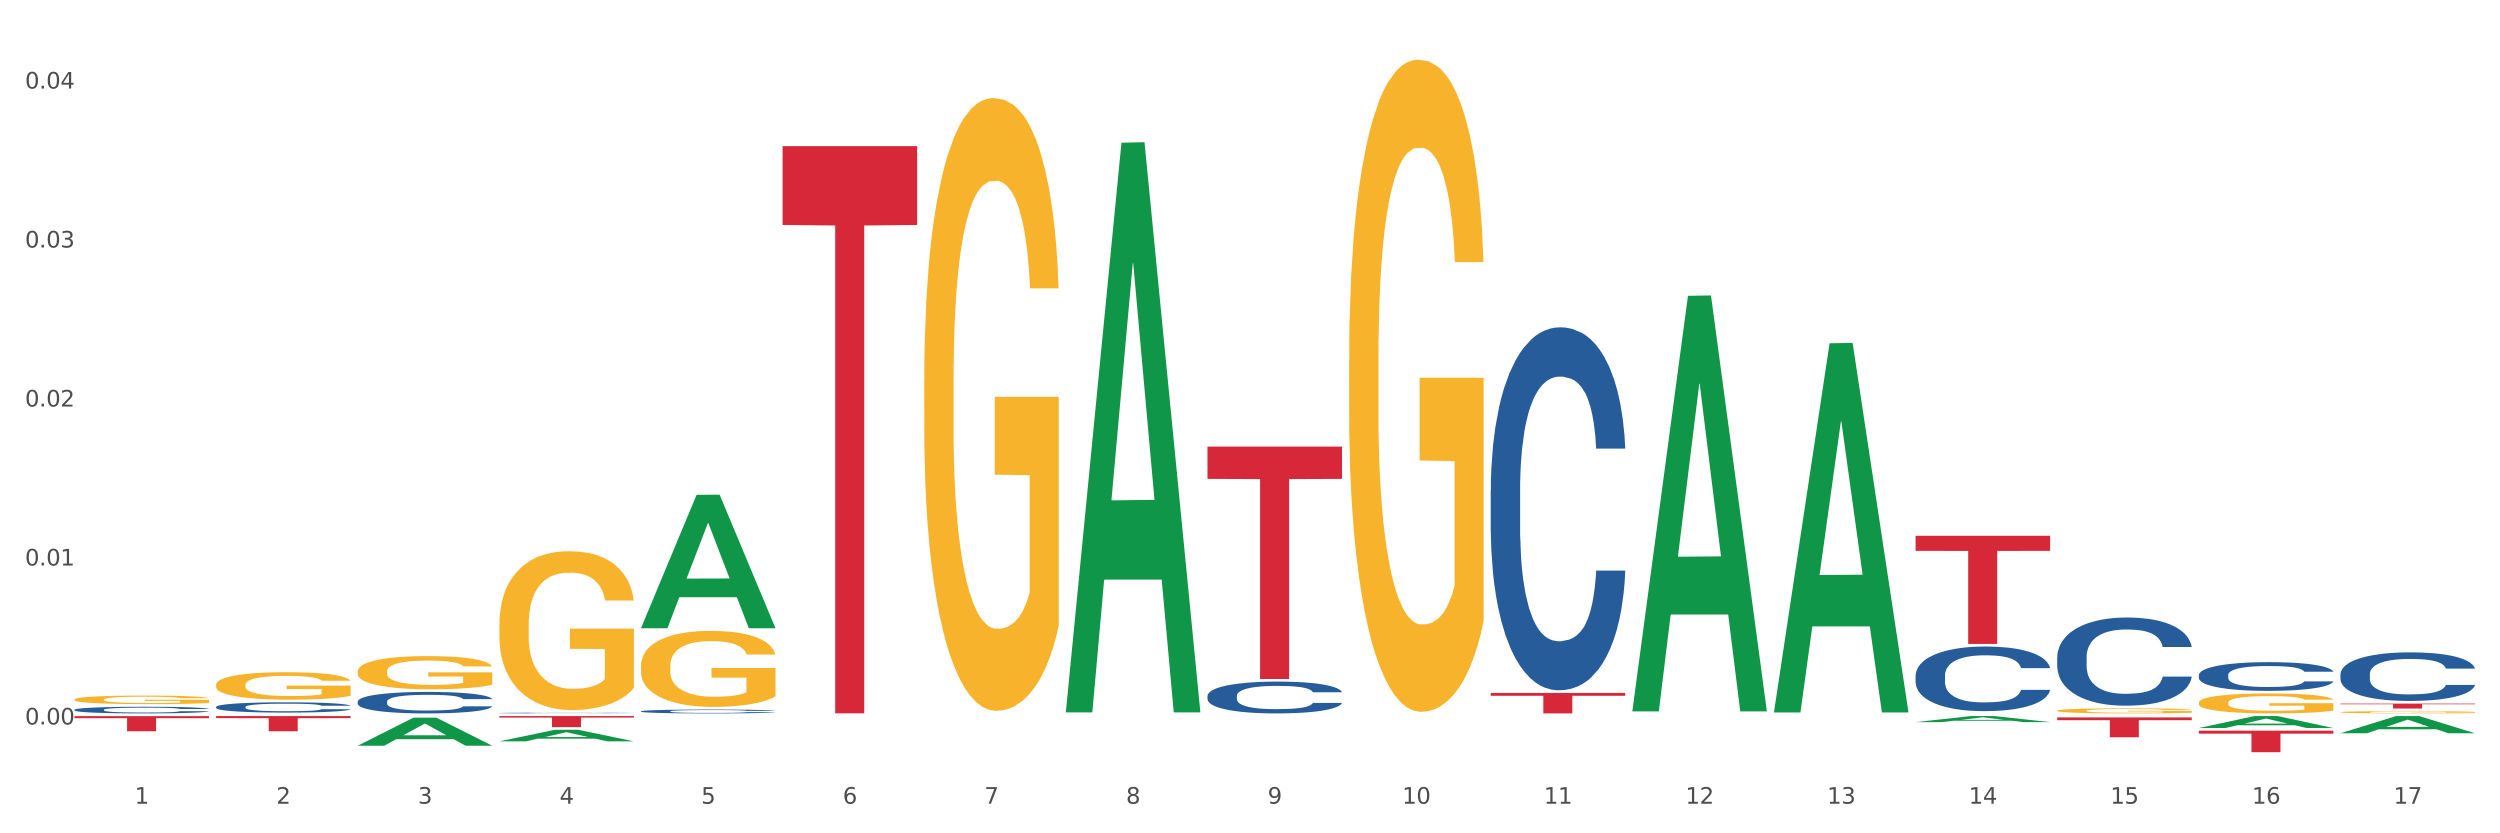 <?xml version="1.0" encoding="utf-8" standalone="no"?>
<!DOCTYPE svg PUBLIC "-//W3C//DTD SVG 1.1//EN"
  "http://www.w3.org/Graphics/SVG/1.1/DTD/svg11.dtd">
<svg xmlns:xlink="http://www.w3.org/1999/xlink" width="1080pt" height="360pt" viewBox="0 0 1080 360" xmlns="http://www.w3.org/2000/svg" version="1.1">
 <rect x="0" y="0" width="1080" height="360" fill="#333333" stroke="none"/>
 <defs>
  <style type="text/css">*{stroke-linejoin: round; stroke-linecap: butt}</style>
 </defs>
 <g id="figure_1">
  <g id="patch_1">
   <path d="M 0 360 
L 1080 360 
L 1080 0 
L 0 0 
z
" style="fill: #ffffff; stroke: #ffffff; stroke-linejoin: miter"/>
  </g>
  <g id="axes_1">
   <g id="matplotlib.axis_1">
    <g id="xtick_1">
     <g id="text_1">
      <!-- 1 -->
      <g style="fill: #4d4d4d" transform="translate(58.182 347.204) scale(0.096 -0.096)">
       <defs>
        <path id="DejaVuSans-31" d="M 794 531 
L 1825 531 
L 1825 4091 
L 703 3866 
L 703 4441 
L 1819 4666 
L 2450 4666 
L 2450 531 
L 3481 531 
L 3481 0 
L 794 0 
L 794 531 
z
" transform="scale(0.016)"/>
       </defs>
       <use xlink:href="#DejaVuSans-31"/>
      </g>
     </g>
    </g>
    <g id="xtick_2">
     <g id="text_2">
      <!-- 2 -->
      <g style="fill: #4d4d4d" transform="translate(119.364 347.204) scale(0.096 -0.096)">
       <defs>
        <path id="DejaVuSans-32" d="M 1228 531 
L 3431 531 
L 3431 0 
L 469 0 
L 469 531 
Q 828 903 1448 1529 
Q 2069 2156 2228 2338 
Q 2531 2678 2651 2914 
Q 2772 3150 2772 3378 
Q 2772 3750 2511 3984 
Q 2250 4219 1831 4219 
Q 1534 4219 1204 4116 
Q 875 4013 500 3803 
L 500 4441 
Q 881 4594 1212 4672 
Q 1544 4750 1819 4750 
Q 2544 4750 2975 4387 
Q 3406 4025 3406 3419 
Q 3406 3131 3298 2873 
Q 3191 2616 2906 2266 
Q 2828 2175 2409 1742 
Q 1991 1309 1228 531 
z
" transform="scale(0.016)"/>
       </defs>
       <use xlink:href="#DejaVuSans-32"/>
      </g>
     </g>
    </g>
    <g id="xtick_3">
     <g id="text_3">
      <!-- 3 -->
      <g style="fill: #4d4d4d" transform="translate(180.545 347.204) scale(0.096 -0.096)">
       <defs>
        <path id="DejaVuSans-33" d="M 2597 2516 
Q 3050 2419 3304 2112 
Q 3559 1806 3559 1356 
Q 3559 666 3084 287 
Q 2609 -91 1734 -91 
Q 1441 -91 1130 -33 
Q 819 25 488 141 
L 488 750 
Q 750 597 1062 519 
Q 1375 441 1716 441 
Q 2309 441 2620 675 
Q 2931 909 2931 1356 
Q 2931 1769 2642 2001 
Q 2353 2234 1838 2234 
L 1294 2234 
L 1294 2753 
L 1863 2753 
Q 2328 2753 2575 2939 
Q 2822 3125 2822 3475 
Q 2822 3834 2567 4026 
Q 2313 4219 1838 4219 
Q 1578 4219 1281 4162 
Q 984 4106 628 3988 
L 628 4550 
Q 988 4650 1302 4700 
Q 1616 4750 1894 4750 
Q 2613 4750 3031 4423 
Q 3450 4097 3450 3541 
Q 3450 3153 3228 2886 
Q 3006 2619 2597 2516 
z
" transform="scale(0.016)"/>
       </defs>
       <use xlink:href="#DejaVuSans-33"/>
      </g>
     </g>
    </g>
    <g id="xtick_4">
     <g id="text_4">
      <!-- 4 -->
      <g style="fill: #4d4d4d" transform="translate(241.726 347.204) scale(0.096 -0.096)">
       <defs>
        <path id="DejaVuSans-34" d="M 2419 4116 
L 825 1625 
L 2419 1625 
L 2419 4116 
z
M 2253 4666 
L 3047 4666 
L 3047 1625 
L 3713 1625 
L 3713 1100 
L 3047 1100 
L 3047 0 
L 2419 0 
L 2419 1100 
L 313 1100 
L 313 1709 
L 2253 4666 
z
" transform="scale(0.016)"/>
       </defs>
       <use xlink:href="#DejaVuSans-34"/>
      </g>
     </g>
    </g>
    <g id="xtick_5">
     <g id="text_5">
      <!-- 5 -->
      <g style="fill: #4d4d4d" transform="translate(302.908 347.204) scale(0.096 -0.096)">
       <defs>
        <path id="DejaVuSans-35" d="M 691 4666 
L 3169 4666 
L 3169 4134 
L 1269 4134 
L 1269 2991 
Q 1406 3038 1543 3061 
Q 1681 3084 1819 3084 
Q 2600 3084 3056 2656 
Q 3513 2228 3513 1497 
Q 3513 744 3044 326 
Q 2575 -91 1722 -91 
Q 1428 -91 1123 -41 
Q 819 9 494 109 
L 494 744 
Q 775 591 1075 516 
Q 1375 441 1709 441 
Q 2250 441 2565 725 
Q 2881 1009 2881 1497 
Q 2881 1984 2565 2268 
Q 2250 2553 1709 2553 
Q 1456 2553 1204 2497 
Q 953 2441 691 2322 
L 691 4666 
z
" transform="scale(0.016)"/>
       </defs>
       <use xlink:href="#DejaVuSans-35"/>
      </g>
     </g>
    </g>
    <g id="xtick_6">
     <g id="text_6">
      <!-- 6 -->
      <g style="fill: #4d4d4d" transform="translate(364.089 347.204) scale(0.096 -0.096)">
       <defs>
        <path id="DejaVuSans-36" d="M 2113 2584 
Q 1688 2584 1439 2293 
Q 1191 2003 1191 1497 
Q 1191 994 1439 701 
Q 1688 409 2113 409 
Q 2538 409 2786 701 
Q 3034 994 3034 1497 
Q 3034 2003 2786 2293 
Q 2538 2584 2113 2584 
z
M 3366 4563 
L 3366 3988 
Q 3128 4100 2886 4159 
Q 2644 4219 2406 4219 
Q 1781 4219 1451 3797 
Q 1122 3375 1075 2522 
Q 1259 2794 1537 2939 
Q 1816 3084 2150 3084 
Q 2853 3084 3261 2657 
Q 3669 2231 3669 1497 
Q 3669 778 3244 343 
Q 2819 -91 2113 -91 
Q 1303 -91 875 529 
Q 447 1150 447 2328 
Q 447 3434 972 4092 
Q 1497 4750 2381 4750 
Q 2619 4750 2861 4703 
Q 3103 4656 3366 4563 
z
" transform="scale(0.016)"/>
       </defs>
       <use xlink:href="#DejaVuSans-36"/>
      </g>
     </g>
    </g>
    <g id="xtick_7">
     <g id="text_7">
      <!-- 7 -->
      <g style="fill: #4d4d4d" transform="translate(425.271 347.204) scale(0.096 -0.096)">
       <defs>
        <path id="DejaVuSans-37" d="M 525 4666 
L 3525 4666 
L 3525 4397 
L 1831 0 
L 1172 0 
L 2766 4134 
L 525 4134 
L 525 4666 
z
" transform="scale(0.016)"/>
       </defs>
       <use xlink:href="#DejaVuSans-37"/>
      </g>
     </g>
    </g>
    <g id="xtick_8">
     <g id="text_8">
      <!-- 8 -->
      <g style="fill: #4d4d4d" transform="translate(486.452 347.204) scale(0.096 -0.096)">
       <defs>
        <path id="DejaVuSans-38" d="M 2034 2216 
Q 1584 2216 1326 1975 
Q 1069 1734 1069 1313 
Q 1069 891 1326 650 
Q 1584 409 2034 409 
Q 2484 409 2743 651 
Q 3003 894 3003 1313 
Q 3003 1734 2745 1975 
Q 2488 2216 2034 2216 
z
M 1403 2484 
Q 997 2584 770 2862 
Q 544 3141 544 3541 
Q 544 4100 942 4425 
Q 1341 4750 2034 4750 
Q 2731 4750 3128 4425 
Q 3525 4100 3525 3541 
Q 3525 3141 3298 2862 
Q 3072 2584 2669 2484 
Q 3125 2378 3379 2068 
Q 3634 1759 3634 1313 
Q 3634 634 3220 271 
Q 2806 -91 2034 -91 
Q 1263 -91 848 271 
Q 434 634 434 1313 
Q 434 1759 690 2068 
Q 947 2378 1403 2484 
z
M 1172 3481 
Q 1172 3119 1398 2916 
Q 1625 2713 2034 2713 
Q 2441 2713 2670 2916 
Q 2900 3119 2900 3481 
Q 2900 3844 2670 4047 
Q 2441 4250 2034 4250 
Q 1625 4250 1398 4047 
Q 1172 3844 1172 3481 
z
" transform="scale(0.016)"/>
       </defs>
       <use xlink:href="#DejaVuSans-38"/>
      </g>
     </g>
    </g>
    <g id="xtick_9">
     <g id="text_9">
      <!-- 9 -->
      <g style="fill: #4d4d4d" transform="translate(547.634 347.204) scale(0.096 -0.096)">
       <defs>
        <path id="DejaVuSans-39" d="M 703 97 
L 703 672 
Q 941 559 1184 500 
Q 1428 441 1663 441 
Q 2288 441 2617 861 
Q 2947 1281 2994 2138 
Q 2813 1869 2534 1725 
Q 2256 1581 1919 1581 
Q 1219 1581 811 2004 
Q 403 2428 403 3163 
Q 403 3881 828 4315 
Q 1253 4750 1959 4750 
Q 2769 4750 3195 4129 
Q 3622 3509 3622 2328 
Q 3622 1225 3098 567 
Q 2575 -91 1691 -91 
Q 1453 -91 1209 -44 
Q 966 3 703 97 
z
M 1959 2075 
Q 2384 2075 2632 2365 
Q 2881 2656 2881 3163 
Q 2881 3666 2632 3958 
Q 2384 4250 1959 4250 
Q 1534 4250 1286 3958 
Q 1038 3666 1038 3163 
Q 1038 2656 1286 2365 
Q 1534 2075 1959 2075 
z
" transform="scale(0.016)"/>
       </defs>
       <use xlink:href="#DejaVuSans-39"/>
      </g>
     </g>
    </g>
    <g id="xtick_10">
     <g id="text_10">
      <!-- 10 -->
      <g style="fill: #4d4d4d" transform="translate(605.761 347.204) scale(0.096 -0.096)">
       <defs>
        <path id="DejaVuSans-30" d="M 2034 4250 
Q 1547 4250 1301 3770 
Q 1056 3291 1056 2328 
Q 1056 1369 1301 889 
Q 1547 409 2034 409 
Q 2525 409 2770 889 
Q 3016 1369 3016 2328 
Q 3016 3291 2770 3770 
Q 2525 4250 2034 4250 
z
M 2034 4750 
Q 2819 4750 3233 4129 
Q 3647 3509 3647 2328 
Q 3647 1150 3233 529 
Q 2819 -91 2034 -91 
Q 1250 -91 836 529 
Q 422 1150 422 2328 
Q 422 3509 836 4129 
Q 1250 4750 2034 4750 
z
" transform="scale(0.016)"/>
       </defs>
       <use xlink:href="#DejaVuSans-31"/>
       <use xlink:href="#DejaVuSans-30" transform="translate(63.623 0)"/>
      </g>
     </g>
    </g>
    <g id="xtick_11">
     <g id="text_11">
      <!-- 11 -->
      <g style="fill: #4d4d4d" transform="translate(666.942 347.204) scale(0.096 -0.096)">
       <use xlink:href="#DejaVuSans-31"/>
       <use xlink:href="#DejaVuSans-31" transform="translate(63.623 0)"/>
      </g>
     </g>
    </g>
    <g id="xtick_12">
     <g id="text_12">
      <!-- 12 -->
      <g style="fill: #4d4d4d" transform="translate(728.124 347.204) scale(0.096 -0.096)">
       <use xlink:href="#DejaVuSans-31"/>
       <use xlink:href="#DejaVuSans-32" transform="translate(63.623 0)"/>
      </g>
     </g>
    </g>
    <g id="xtick_13">
     <g id="text_13">
      <!-- 13 -->
      <g style="fill: #4d4d4d" transform="translate(789.305 347.204) scale(0.096 -0.096)">
       <use xlink:href="#DejaVuSans-31"/>
       <use xlink:href="#DejaVuSans-33" transform="translate(63.623 0)"/>
      </g>
     </g>
    </g>
    <g id="xtick_14">
     <g id="text_14">
      <!-- 14 -->
      <g style="fill: #4d4d4d" transform="translate(850.487 347.204) scale(0.096 -0.096)">
       <use xlink:href="#DejaVuSans-31"/>
       <use xlink:href="#DejaVuSans-34" transform="translate(63.623 0)"/>
      </g>
     </g>
    </g>
    <g id="xtick_15">
     <g id="text_15">
      <!-- 15 -->
      <g style="fill: #4d4d4d" transform="translate(911.668 347.204) scale(0.096 -0.096)">
       <use xlink:href="#DejaVuSans-31"/>
       <use xlink:href="#DejaVuSans-35" transform="translate(63.623 0)"/>
      </g>
     </g>
    </g>
    <g id="xtick_16">
     <g id="text_16">
      <!-- 16 -->
      <g style="fill: #4d4d4d" transform="translate(972.849 347.204) scale(0.096 -0.096)">
       <use xlink:href="#DejaVuSans-31"/>
       <use xlink:href="#DejaVuSans-36" transform="translate(63.623 0)"/>
      </g>
     </g>
    </g>
    <g id="xtick_17">
     <g id="text_17">
      <!-- 17 -->
      <g style="fill: #4d4d4d" transform="translate(1034.031 347.204) scale(0.096 -0.096)">
       <use xlink:href="#DejaVuSans-31"/>
       <use xlink:href="#DejaVuSans-37" transform="translate(63.623 0)"/>
      </g>
     </g>
    </g>
    <g id="xtick_18"/>
    <g id="xtick_19"/>
    <g id="xtick_20"/>
    <g id="xtick_21"/>
    <g id="xtick_22"/>
    <g id="xtick_23"/>
    <g id="xtick_24"/>
    <g id="xtick_25"/>
    <g id="xtick_26"/>
    <g id="xtick_27"/>
    <g id="xtick_28"/>
    <g id="xtick_29"/>
    <g id="xtick_30"/>
    <g id="xtick_31"/>
    <g id="xtick_32"/>
    <g id="xtick_33"/>
   </g>
   <g id="matplotlib.axis_2">
    <g id="ytick_1">
     <g id="text_18">
      <!-- 0.00 -->
      <g style="fill: #4d4d4d" transform="translate(10.8 312.978) scale(0.096 -0.096)">
       <defs>
        <path id="DejaVuSans-2e" d="M 684 794 
L 1344 794 
L 1344 0 
L 684 0 
L 684 794 
z
" transform="scale(0.016)"/>
       </defs>
       <use xlink:href="#DejaVuSans-30"/>
       <use xlink:href="#DejaVuSans-2e" transform="translate(63.623 0)"/>
       <use xlink:href="#DejaVuSans-30" transform="translate(95.41 0)"/>
       <use xlink:href="#DejaVuSans-30" transform="translate(159.033 0)"/>
      </g>
     </g>
    </g>
    <g id="ytick_2">
     <g id="text_19">
      <!-- 0.01 -->
      <g style="fill: #4d4d4d" transform="translate(10.8 244.298) scale(0.096 -0.096)">
       <use xlink:href="#DejaVuSans-30"/>
       <use xlink:href="#DejaVuSans-2e" transform="translate(63.623 0)"/>
       <use xlink:href="#DejaVuSans-30" transform="translate(95.41 0)"/>
       <use xlink:href="#DejaVuSans-31" transform="translate(159.033 0)"/>
      </g>
     </g>
    </g>
    <g id="ytick_3">
     <g id="text_20">
      <!-- 0.02 -->
      <g style="fill: #4d4d4d" transform="translate(10.8 175.618) scale(0.096 -0.096)">
       <use xlink:href="#DejaVuSans-30"/>
       <use xlink:href="#DejaVuSans-2e" transform="translate(63.623 0)"/>
       <use xlink:href="#DejaVuSans-30" transform="translate(95.41 0)"/>
       <use xlink:href="#DejaVuSans-32" transform="translate(159.033 0)"/>
      </g>
     </g>
    </g>
    <g id="ytick_4">
     <g id="text_21">
      <!-- 0.03 -->
      <g style="fill: #4d4d4d" transform="translate(10.8 106.938) scale(0.096 -0.096)">
       <use xlink:href="#DejaVuSans-30"/>
       <use xlink:href="#DejaVuSans-2e" transform="translate(63.623 0)"/>
       <use xlink:href="#DejaVuSans-30" transform="translate(95.41 0)"/>
       <use xlink:href="#DejaVuSans-33" transform="translate(159.033 0)"/>
      </g>
     </g>
    </g>
    <g id="ytick_5">
     <g id="text_22">
      <!-- 0.04 -->
      <g style="fill: #4d4d4d" transform="translate(10.8 38.258) scale(0.096 -0.096)">
       <use xlink:href="#DejaVuSans-30"/>
       <use xlink:href="#DejaVuSans-2e" transform="translate(63.623 0)"/>
       <use xlink:href="#DejaVuSans-30" transform="translate(95.41 0)"/>
       <use xlink:href="#DejaVuSans-34" transform="translate(159.033 0)"/>
      </g>
     </g>
    </g>
    <g id="ytick_6"/>
    <g id="ytick_7"/>
    <g id="ytick_8"/>
    <g id="ytick_9"/>
   </g>
   <g id="PolyCollection_1">
    <path d="M 154.538 322.139 
L 154.598 322.127 
L 178.566 310.036 
L 188.512 310.025 
L 212.66 322.161 
L 201.156 322.161 
L 195.943 319.335 
L 171.196 319.335 
L 171.016 319.381 
L 165.983 322.161 
L 154.538 322.161 
L 154.538 322.139 
L 174.311 317.649 
L 192.827 317.637 
L 183.659 312.612 
L 183.539 312.589 
L 183.419 312.623 
L 174.251 317.637 
L 174.311 317.649 
L 154.538 322.139 
z
" clip-path="url(#p8e57b3ded5)" style="fill: #109648"/>
    <path d="M 215.719 269.839 
L 215.788 269.776 
L 215.788 267.52 
L 215.925 265.577 
L 216.611 260.878 
L 217.641 256.993 
L 218.395 254.925 
L 219.15 253.233 
L 220.042 251.541 
L 221.14 249.786 
L 223.13 247.217 
L 224.366 245.901 
L 225.875 244.523 
L 228.62 242.517 
L 230.61 241.389 
L 232.669 240.449 
L 236.031 239.322 
L 238.227 238.82 
L 240.56 238.444 
L 243.374 238.194 
L 245.501 238.131 
L 250.167 238.319 
L 254.147 238.883 
L 256.069 239.322 
L 258.539 240.073 
L 259.843 240.575 
L 261.97 241.577 
L 264.166 242.893 
L 265.676 244.021 
L 267.94 246.152 
L 269.656 248.282 
L 271.234 250.914 
L 272.057 252.731 
L 272.675 254.423 
L 273.224 256.366 
L 273.773 259.436 
L 261.421 259.436 
L 260.941 257.243 
L 260.186 255.175 
L 259.088 253.17 
L 258.127 251.917 
L 256.48 250.35 
L 254.971 249.348 
L 253.392 248.596 
L 251.471 247.969 
L 249.961 247.656 
L 247.834 247.405 
L 243.648 247.468 
L 240.835 247.969 
L 238.913 248.596 
L 237.678 249.16 
L 236.58 249.786 
L 235.345 250.664 
L 233.904 251.979 
L 232.875 253.17 
L 231.845 254.674 
L 231.022 256.178 
L 230.267 257.933 
L 229.649 259.812 
L 229.169 261.755 
L 228.757 264.136 
L 228.414 268.084 
L 228.414 276.669 
L 228.551 278.611 
L 228.895 281.181 
L 229.306 283.123 
L 229.993 285.442 
L 230.61 287.008 
L 231.777 289.264 
L 233.08 291.144 
L 234.11 292.335 
L 235.139 293.337 
L 236.923 294.716 
L 238.913 295.844 
L 240.629 296.533 
L 242.962 297.16 
L 244.54 297.41 
L 245.913 297.536 
L 249.275 297.536 
L 251.677 297.348 
L 254.353 296.909 
L 256.412 296.345 
L 258.127 295.656 
L 260.049 294.528 
L 261.284 293.463 
L 261.284 280.366 
L 246.187 280.303 
L 246.187 271.593 
L 273.842 271.593 
L 273.842 297.16 
L 272.675 298.476 
L 271.371 299.666 
L 269.999 300.732 
L 267.94 302.047 
L 265.47 303.301 
L 263.274 304.178 
L 260.941 304.93 
L 258.196 305.619 
L 254.628 306.246 
L 252.432 306.497 
L 249.687 306.685 
L 246.462 306.747 
L 243.648 306.622 
L 240.903 306.309 
L 238.021 305.745 
L 235.208 304.93 
L 233.08 304.115 
L 230.953 303.113 
L 228.689 301.797 
L 226.905 300.544 
L 225.532 299.416 
L 224.022 297.974 
L 222.376 296.094 
L 221.14 294.403 
L 220.042 292.648 
L 218.876 290.392 
L 218.052 288.45 
L 217.229 286.006 
L 216.749 284.188 
L 216.2 281.369 
L 215.788 277.421 
L 215.719 269.839 
z
" clip-path="url(#p8e57b3ded5)" style="fill: #f7b32b"/>
    <path d="M 276.901 287.724 
L 276.969 287.694 
L 276.969 286.614 
L 277.107 285.685 
L 277.793 283.435 
L 278.822 281.576 
L 279.577 280.586 
L 280.332 279.776 
L 281.224 278.966 
L 282.322 278.126 
L 284.312 276.897 
L 285.547 276.267 
L 287.057 275.607 
L 289.801 274.647 
L 291.792 274.108 
L 293.85 273.658 
L 297.213 273.118 
L 299.408 272.878 
L 301.742 272.698 
L 304.555 272.578 
L 306.682 272.548 
L 311.349 272.638 
L 315.329 272.908 
L 317.25 273.118 
L 319.72 273.478 
L 321.024 273.718 
L 323.152 274.197 
L 325.347 274.827 
L 326.857 275.367 
L 329.122 276.387 
L 330.837 277.407 
L 332.415 278.666 
L 333.239 279.536 
L 333.856 280.346 
L 334.405 281.276 
L 334.954 282.745 
L 322.603 282.745 
L 322.122 281.696 
L 321.367 280.706 
L 320.269 279.746 
L 319.309 279.146 
L 317.662 278.396 
L 316.152 277.917 
L 314.574 277.557 
L 312.652 277.257 
L 311.143 277.107 
L 309.015 276.987 
L 304.83 277.017 
L 302.016 277.257 
L 300.095 277.557 
L 298.86 277.827 
L 297.762 278.126 
L 296.526 278.546 
L 295.085 279.176 
L 294.056 279.746 
L 293.027 280.466 
L 292.203 281.186 
L 291.448 282.026 
L 290.831 282.925 
L 290.35 283.855 
L 289.939 284.995 
L 289.596 286.884 
L 289.596 290.993 
L 289.733 291.923 
L 290.076 293.153 
L 290.488 294.082 
L 291.174 295.192 
L 291.792 295.942 
L 292.958 297.022 
L 294.262 297.921 
L 295.291 298.491 
L 296.321 298.971 
L 298.105 299.631 
L 300.095 300.171 
L 301.81 300.501 
L 304.143 300.801 
L 305.722 300.921 
L 307.094 300.981 
L 310.457 300.981 
L 312.858 300.891 
L 315.535 300.681 
L 317.593 300.411 
L 319.309 300.081 
L 321.23 299.541 
L 322.465 299.031 
L 322.465 292.763 
L 307.369 292.733 
L 307.369 288.564 
L 335.023 288.564 
L 335.023 300.801 
L 333.856 301.431 
L 332.553 302 
L 331.18 302.51 
L 329.122 303.14 
L 326.651 303.74 
L 324.455 304.16 
L 322.122 304.52 
L 319.377 304.85 
L 315.809 305.15 
L 313.613 305.27 
L 310.868 305.36 
L 307.643 305.39 
L 304.83 305.33 
L 302.085 305.18 
L 299.203 304.91 
L 296.389 304.52 
L 294.262 304.13 
L 292.135 303.65 
L 289.87 303.02 
L 288.086 302.42 
L 286.714 301.88 
L 285.204 301.191 
L 283.557 300.291 
L 282.322 299.481 
L 281.224 298.641 
L 280.057 297.562 
L 279.234 296.632 
L 278.41 295.462 
L 277.93 294.592 
L 277.381 293.243 
L 276.969 291.353 
L 276.901 287.724 
z
" clip-path="url(#p8e57b3ded5)" style="fill: #f7b32b"/>
    <path d="M 399.263 164.681 
L 399.332 164.439 
L 399.332 155.735 
L 399.469 148.24 
L 400.156 130.107 
L 401.185 115.117 
L 401.94 107.138 
L 402.695 100.61 
L 403.587 94.082 
L 404.685 87.313 
L 406.675 77.4 
L 407.91 72.322 
L 409.419 67.003 
L 412.164 59.266 
L 414.154 54.914 
L 416.213 51.288 
L 419.575 46.936 
L 421.771 45.002 
L 424.104 43.551 
L 426.918 42.584 
L 429.045 42.342 
L 433.711 43.067 
L 437.691 45.243 
L 439.613 46.936 
L 442.083 49.837 
L 443.387 51.771 
L 445.514 55.64 
L 447.71 60.717 
L 449.22 65.069 
L 451.484 73.29 
L 453.2 81.51 
L 454.778 91.665 
L 455.602 98.676 
L 456.219 105.204 
L 456.768 112.699 
L 457.317 124.546 
L 444.965 124.546 
L 444.485 116.084 
L 443.73 108.105 
L 442.632 100.369 
L 441.672 95.533 
L 440.025 89.489 
L 438.515 85.62 
L 436.937 82.719 
L 435.015 80.301 
L 433.506 79.092 
L 431.378 78.125 
L 427.192 78.367 
L 424.379 80.301 
L 422.458 82.719 
L 421.222 84.895 
L 420.124 87.313 
L 418.889 90.697 
L 417.448 95.775 
L 416.419 100.369 
L 415.39 106.171 
L 414.566 111.974 
L 413.811 118.744 
L 413.194 125.997 
L 412.713 133.492 
L 412.302 142.68 
L 411.958 157.911 
L 411.958 191.035 
L 412.096 198.53 
L 412.439 208.443 
L 412.851 215.938 
L 413.537 224.884 
L 414.154 230.928 
L 415.321 239.632 
L 416.625 246.885 
L 417.654 251.479 
L 418.683 255.348 
L 420.468 260.667 
L 422.458 265.019 
L 424.173 267.678 
L 426.506 270.096 
L 428.084 271.063 
L 429.457 271.547 
L 432.819 271.547 
L 435.221 270.821 
L 437.897 269.129 
L 439.956 266.953 
L 441.672 264.293 
L 443.593 259.941 
L 444.828 255.831 
L 444.828 205.3 
L 429.731 205.058 
L 429.731 171.451 
L 457.386 171.451 
L 457.386 270.096 
L 456.219 275.173 
L 454.915 279.767 
L 453.543 283.877 
L 451.484 288.955 
L 449.014 293.79 
L 446.818 297.175 
L 444.485 300.076 
L 441.74 302.736 
L 438.172 305.154 
L 435.976 306.121 
L 433.231 306.846 
L 430.006 307.088 
L 427.192 306.604 
L 424.448 305.395 
L 421.565 303.219 
L 418.752 300.076 
L 416.625 296.933 
L 414.497 293.065 
L 412.233 287.987 
L 410.449 283.152 
L 409.076 278.8 
L 407.567 273.239 
L 405.92 265.986 
L 404.685 259.458 
L 403.587 252.688 
L 402.42 243.984 
L 401.597 236.489 
L 400.773 227.06 
L 400.293 220.048 
L 399.744 209.168 
L 399.332 193.936 
L 399.263 164.681 
z
" clip-path="url(#p8e57b3ded5)" style="fill: #f7b32b"/>
    <path d="M 582.808 155.962 
L 582.876 155.705 
L 582.876 146.442 
L 583.014 138.465 
L 583.7 119.166 
L 584.729 103.212 
L 585.484 94.721 
L 586.239 87.773 
L 587.131 80.826 
L 588.229 73.621 
L 590.219 63.071 
L 591.454 57.667 
L 592.964 52.006 
L 595.709 43.772 
L 597.699 39.14 
L 599.757 35.28 
L 603.12 30.649 
L 605.316 28.59 
L 607.649 27.046 
L 610.462 26.017 
L 612.589 25.759 
L 617.256 26.531 
L 621.236 28.847 
L 623.157 30.649 
L 625.628 33.736 
L 626.931 35.795 
L 629.059 39.912 
L 631.254 45.316 
L 632.764 49.947 
L 635.029 58.696 
L 636.744 67.445 
L 638.322 78.252 
L 639.146 85.715 
L 639.764 92.662 
L 640.312 100.639 
L 640.861 113.248 
L 628.51 113.248 
L 628.029 104.241 
L 627.274 95.75 
L 626.176 87.516 
L 625.216 82.369 
L 623.569 75.936 
L 622.059 71.819 
L 620.481 68.732 
L 618.56 66.158 
L 617.05 64.872 
L 614.923 63.843 
L 610.737 64.1 
L 607.923 66.158 
L 606.002 68.732 
L 604.767 71.047 
L 603.669 73.621 
L 602.433 77.223 
L 600.992 82.627 
L 599.963 87.516 
L 598.934 93.691 
L 598.11 99.867 
L 597.355 107.072 
L 596.738 114.791 
L 596.258 122.768 
L 595.846 132.546 
L 595.503 148.757 
L 595.503 184.01 
L 595.64 191.987 
L 595.983 202.537 
L 596.395 210.514 
L 597.081 220.034 
L 597.699 226.467 
L 598.865 235.731 
L 600.169 243.45 
L 601.198 248.339 
L 602.228 252.456 
L 604.012 258.117 
L 606.002 262.749 
L 607.717 265.58 
L 610.05 268.153 
L 611.629 269.182 
L 613.001 269.697 
L 616.364 269.697 
L 618.765 268.925 
L 621.442 267.124 
L 623.5 264.808 
L 625.216 261.977 
L 627.137 257.345 
L 628.372 252.971 
L 628.372 199.192 
L 613.276 198.934 
L 613.276 163.167 
L 640.93 163.167 
L 640.93 268.153 
L 639.764 273.557 
L 638.46 278.446 
L 637.087 282.82 
L 635.029 288.224 
L 632.558 293.37 
L 630.362 296.972 
L 628.029 300.06 
L 625.284 302.891 
L 621.716 305.464 
L 619.52 306.493 
L 616.775 307.265 
L 613.55 307.522 
L 610.737 307.008 
L 607.992 305.721 
L 605.11 303.405 
L 602.296 300.06 
L 600.169 296.715 
L 598.042 292.598 
L 595.777 287.194 
L 593.993 282.048 
L 592.621 277.416 
L 591.111 271.498 
L 589.464 263.778 
L 588.229 256.831 
L 587.131 249.626 
L 585.964 240.363 
L 585.141 232.386 
L 584.317 222.35 
L 583.837 214.888 
L 583.288 203.309 
L 582.876 187.098 
L 582.808 155.962 
z
" clip-path="url(#p8e57b3ded5)" style="fill: #f7b32b"/>
    <path d="M 888.715 307.013 
L 888.783 307.011 
L 888.783 306.939 
L 888.921 306.877 
L 889.607 306.726 
L 890.636 306.601 
L 891.391 306.535 
L 892.146 306.481 
L 893.038 306.426 
L 894.136 306.37 
L 896.126 306.288 
L 897.361 306.246 
L 898.871 306.201 
L 901.616 306.137 
L 903.606 306.101 
L 905.664 306.071 
L 909.027 306.035 
L 911.223 306.018 
L 913.556 306.006 
L 916.369 305.998 
L 918.497 305.996 
L 923.163 306.002 
L 927.143 306.02 
L 929.064 306.035 
L 931.535 306.059 
L 932.838 306.075 
L 934.966 306.107 
L 937.162 306.149 
L 938.671 306.185 
L 940.936 306.254 
L 942.651 306.322 
L 944.23 306.406 
L 945.053 306.465 
L 945.671 306.519 
L 946.22 306.581 
L 946.769 306.68 
L 934.417 306.68 
L 933.936 306.609 
L 933.182 306.543 
L 932.084 306.479 
L 931.123 306.438 
L 929.476 306.388 
L 927.966 306.356 
L 926.388 306.332 
L 924.467 306.312 
L 922.957 306.302 
L 920.83 306.294 
L 916.644 306.296 
L 913.83 306.312 
L 911.909 306.332 
L 910.674 306.35 
L 909.576 306.37 
L 908.341 306.398 
L 906.899 306.44 
L 905.87 306.479 
L 904.841 306.527 
L 904.017 306.575 
L 903.263 306.631 
L 902.645 306.692 
L 902.165 306.754 
L 901.753 306.83 
L 901.41 306.957 
L 901.41 307.232 
L 901.547 307.295 
L 901.89 307.377 
L 902.302 307.439 
L 902.988 307.514 
L 903.606 307.564 
L 904.772 307.636 
L 906.076 307.696 
L 907.105 307.735 
L 908.135 307.767 
L 909.919 307.811 
L 911.909 307.847 
L 913.624 307.869 
L 915.958 307.889 
L 917.536 307.897 
L 918.908 307.901 
L 922.271 307.901 
L 924.672 307.895 
L 927.349 307.881 
L 929.407 307.863 
L 931.123 307.841 
L 933.044 307.805 
L 934.279 307.771 
L 934.279 307.351 
L 919.183 307.349 
L 919.183 307.069 
L 946.837 307.069 
L 946.837 307.889 
L 945.671 307.932 
L 944.367 307.97 
L 942.994 308.004 
L 940.936 308.046 
L 938.465 308.086 
L 936.269 308.114 
L 933.936 308.139 
L 931.191 308.161 
L 927.623 308.181 
L 925.427 308.189 
L 922.682 308.195 
L 919.457 308.197 
L 916.644 308.193 
L 913.899 308.183 
L 911.017 308.165 
L 908.203 308.139 
L 906.076 308.112 
L 903.949 308.08 
L 901.684 308.038 
L 899.9 307.998 
L 898.528 307.962 
L 897.018 307.915 
L 895.371 307.855 
L 894.136 307.801 
L 893.038 307.745 
L 891.871 307.672 
L 891.048 307.61 
L 890.224 307.532 
L 889.744 307.473 
L 889.195 307.383 
L 888.783 307.256 
L 888.715 307.013 
z
" clip-path="url(#p8e57b3ded5)" style="fill: #f7b32b"/>
    <path d="M 949.896 303.563 
L 949.965 303.555 
L 949.965 303.272 
L 950.102 303.028 
L 950.788 302.438 
L 951.818 301.95 
L 952.572 301.691 
L 953.327 301.478 
L 954.219 301.266 
L 955.317 301.046 
L 957.307 300.723 
L 958.543 300.558 
L 960.052 300.385 
L 962.797 300.133 
L 964.787 299.991 
L 966.846 299.873 
L 970.208 299.732 
L 972.404 299.669 
L 974.737 299.622 
L 977.551 299.59 
L 979.678 299.582 
L 984.344 299.606 
L 988.324 299.677 
L 990.246 299.732 
L 992.716 299.826 
L 994.02 299.889 
L 996.147 300.015 
L 998.343 300.18 
L 999.853 300.322 
L 1002.117 300.589 
L 1003.833 300.857 
L 1005.411 301.187 
L 1006.234 301.415 
L 1006.852 301.628 
L 1007.401 301.872 
L 1007.95 302.257 
L 995.598 302.257 
L 995.118 301.982 
L 994.363 301.722 
L 993.265 301.47 
L 992.304 301.313 
L 990.657 301.116 
L 989.148 300.991 
L 987.569 300.896 
L 985.648 300.817 
L 984.138 300.778 
L 982.011 300.747 
L 977.825 300.755 
L 975.012 300.817 
L 973.09 300.896 
L 971.855 300.967 
L 970.757 301.046 
L 969.522 301.156 
L 968.081 301.321 
L 967.052 301.47 
L 966.022 301.659 
L 965.199 301.848 
L 964.444 302.068 
L 963.826 302.304 
L 963.346 302.548 
L 962.934 302.847 
L 962.591 303.343 
L 962.591 304.421 
L 962.728 304.664 
L 963.072 304.987 
L 963.483 305.231 
L 964.169 305.522 
L 964.787 305.719 
L 965.954 306.002 
L 967.257 306.238 
L 968.287 306.387 
L 969.316 306.513 
L 971.1 306.686 
L 973.09 306.828 
L 974.806 306.914 
L 977.139 306.993 
L 978.717 307.025 
L 980.09 307.04 
L 983.452 307.04 
L 985.854 307.017 
L 988.53 306.962 
L 990.589 306.891 
L 992.304 306.804 
L 994.226 306.663 
L 995.461 306.529 
L 995.461 304.885 
L 980.364 304.877 
L 980.364 303.783 
L 1008.019 303.783 
L 1008.019 306.993 
L 1006.852 307.158 
L 1005.548 307.308 
L 1004.176 307.442 
L 1002.117 307.607 
L 999.647 307.764 
L 997.451 307.874 
L 995.118 307.969 
L 992.373 308.055 
L 988.805 308.134 
L 986.609 308.165 
L 983.864 308.189 
L 980.639 308.197 
L 977.825 308.181 
L 975.08 308.142 
L 972.198 308.071 
L 969.385 307.969 
L 967.257 307.866 
L 965.13 307.741 
L 962.866 307.575 
L 961.082 307.418 
L 959.709 307.276 
L 958.199 307.095 
L 956.553 306.859 
L 955.317 306.647 
L 954.219 306.427 
L 953.053 306.144 
L 952.229 305.9 
L 951.406 305.593 
L 950.926 305.365 
L 950.377 305.011 
L 949.965 304.515 
L 949.896 303.563 
z
" clip-path="url(#p8e57b3ded5)" style="fill: #f7b32b"/>
    <path d="M 1011.078 303.942 
L 1069.2 303.942 
L 1069.2 304.238 
L 1046.337 304.24 
L 1046.337 306.074 
L 1033.803 306.074 
L 1033.803 304.24 
L 1011.078 304.238 
L 1011.078 303.944 
L 1011.078 303.942 
z
" clip-path="url(#p8e57b3ded5)" style="fill: #d62839"/>
    <path d="M 949.896 315.651 
L 1008.019 315.651 
L 1008.019 316.943 
L 985.155 316.952 
L 985.155 324.95 
L 972.622 324.95 
L 972.622 316.952 
L 949.896 316.943 
L 949.896 315.659 
L 949.896 315.651 
z
" clip-path="url(#p8e57b3ded5)" style="fill: #d62839"/>
    <path d="M 888.715 309.929 
L 946.837 309.929 
L 946.837 311.121 
L 923.974 311.13 
L 923.974 318.511 
L 911.44 318.511 
L 911.44 311.13 
L 888.715 311.121 
L 888.715 309.937 
L 888.715 309.929 
z
" clip-path="url(#p8e57b3ded5)" style="fill: #d62839"/>
    <path d="M 827.533 231.477 
L 885.656 231.477 
L 885.656 237.965 
L 862.792 238.009 
L 862.792 278.168 
L 850.259 278.168 
L 850.259 238.009 
L 827.533 237.965 
L 827.533 231.521 
L 827.533 231.477 
z
" clip-path="url(#p8e57b3ded5)" style="fill: #d62839"/>
    <path d="M 643.989 299.345 
L 702.112 299.345 
L 702.112 300.575 
L 679.248 300.583 
L 679.248 308.197 
L 666.715 308.197 
L 666.715 300.583 
L 643.989 300.575 
L 643.989 299.353 
L 643.989 299.345 
z
" clip-path="url(#p8e57b3ded5)" style="fill: #d62839"/>
    <path d="M 521.626 192.928 
L 579.749 192.928 
L 579.749 206.879 
L 556.885 206.973 
L 556.885 293.316 
L 544.352 293.316 
L 544.352 206.973 
L 521.626 206.879 
L 521.626 193.023 
L 521.626 192.928 
z
" clip-path="url(#p8e57b3ded5)" style="fill: #d62839"/>
    <path d="M 215.719 309.331 
L 273.842 309.331 
L 273.842 309.997 
L 250.978 310.001 
L 250.978 314.122 
L 238.445 314.122 
L 238.445 310.001 
L 215.719 309.997 
L 215.719 309.336 
L 215.719 309.331 
z
" clip-path="url(#p8e57b3ded5)" style="fill: #d62839"/>
    <path d="M 154.538 290.068 
L 154.606 290.055 
L 154.606 289.584 
L 154.744 289.178 
L 155.43 288.196 
L 156.459 287.385 
L 157.214 286.953 
L 157.969 286.599 
L 158.861 286.246 
L 159.959 285.879 
L 161.949 285.343 
L 163.184 285.068 
L 164.694 284.78 
L 167.439 284.361 
L 169.429 284.126 
L 171.487 283.929 
L 174.85 283.694 
L 177.046 283.589 
L 179.379 283.51 
L 182.192 283.458 
L 184.32 283.445 
L 188.986 283.484 
L 192.966 283.602 
L 194.887 283.694 
L 197.358 283.851 
L 198.661 283.955 
L 200.789 284.165 
L 202.985 284.44 
L 204.494 284.675 
L 206.759 285.12 
L 208.474 285.565 
L 210.053 286.115 
L 210.876 286.495 
L 211.494 286.848 
L 212.043 287.254 
L 212.592 287.895 
L 200.24 287.895 
L 199.759 287.437 
L 199.005 287.005 
L 197.907 286.586 
L 196.946 286.324 
L 195.299 285.997 
L 193.789 285.788 
L 192.211 285.631 
L 190.29 285.5 
L 188.78 285.434 
L 186.653 285.382 
L 182.467 285.395 
L 179.653 285.5 
L 177.732 285.631 
L 176.497 285.749 
L 175.399 285.879 
L 174.164 286.063 
L 172.723 286.338 
L 171.693 286.586 
L 170.664 286.9 
L 169.84 287.214 
L 169.086 287.581 
L 168.468 287.974 
L 167.988 288.379 
L 167.576 288.877 
L 167.233 289.701 
L 167.233 291.494 
L 167.37 291.9 
L 167.713 292.437 
L 168.125 292.843 
L 168.811 293.327 
L 169.429 293.654 
L 170.595 294.125 
L 171.899 294.518 
L 172.928 294.767 
L 173.958 294.976 
L 175.742 295.264 
L 177.732 295.5 
L 179.447 295.644 
L 181.781 295.774 
L 183.359 295.827 
L 184.731 295.853 
L 188.094 295.853 
L 190.495 295.814 
L 193.172 295.722 
L 195.23 295.604 
L 196.946 295.46 
L 198.867 295.225 
L 200.102 295.002 
L 200.102 292.267 
L 185.006 292.254 
L 185.006 290.434 
L 212.66 290.434 
L 212.66 295.774 
L 211.494 296.049 
L 210.19 296.298 
L 208.817 296.521 
L 206.759 296.795 
L 204.288 297.057 
L 202.092 297.24 
L 199.759 297.398 
L 197.014 297.541 
L 193.446 297.672 
L 191.25 297.725 
L 188.505 297.764 
L 185.28 297.777 
L 182.467 297.751 
L 179.722 297.685 
L 176.84 297.568 
L 174.026 297.398 
L 171.899 297.227 
L 169.772 297.018 
L 167.507 296.743 
L 165.723 296.481 
L 164.351 296.246 
L 162.841 295.945 
L 161.194 295.552 
L 159.959 295.199 
L 158.861 294.832 
L 157.694 294.361 
L 156.871 293.955 
L 156.048 293.445 
L 155.567 293.065 
L 155.018 292.476 
L 154.606 291.652 
L 154.538 290.068 
z
" clip-path="url(#p8e57b3ded5)" style="fill: #f7b32b"/>
    <path d="M 93.356 309.331 
L 151.479 309.331 
L 151.479 310.246 
L 128.615 310.252 
L 128.615 315.913 
L 116.082 315.913 
L 116.082 310.252 
L 93.356 310.246 
L 93.356 309.337 
L 93.356 309.331 
z
" clip-path="url(#p8e57b3ded5)" style="fill: #d62839"/>
    <path d="M 1011.078 307.665 
L 1011.146 307.664 
L 1011.146 307.632 
L 1011.284 307.604 
L 1011.97 307.536 
L 1012.999 307.48 
L 1013.754 307.45 
L 1014.509 307.426 
L 1015.401 307.401 
L 1016.499 307.376 
L 1018.489 307.339 
L 1019.724 307.32 
L 1021.234 307.3 
L 1023.978 307.271 
L 1025.969 307.255 
L 1028.027 307.241 
L 1031.39 307.225 
L 1033.585 307.218 
L 1035.919 307.213 
L 1038.732 307.209 
L 1040.859 307.208 
L 1045.526 307.211 
L 1049.506 307.219 
L 1051.427 307.225 
L 1053.897 307.236 
L 1055.201 307.243 
L 1057.328 307.258 
L 1059.524 307.277 
L 1061.034 307.293 
L 1063.299 307.324 
L 1065.014 307.354 
L 1066.592 307.392 
L 1067.416 307.418 
L 1068.033 307.443 
L 1068.582 307.471 
L 1069.131 307.515 
L 1056.78 307.515 
L 1056.299 307.483 
L 1055.544 307.454 
L 1054.446 307.425 
L 1053.486 307.407 
L 1051.839 307.384 
L 1050.329 307.37 
L 1048.751 307.359 
L 1046.829 307.35 
L 1045.32 307.345 
L 1043.192 307.342 
L 1039.007 307.343 
L 1036.193 307.35 
L 1034.272 307.359 
L 1033.037 307.367 
L 1031.939 307.376 
L 1030.703 307.389 
L 1029.262 307.408 
L 1028.233 307.425 
L 1027.204 307.446 
L 1026.38 307.468 
L 1025.625 307.493 
L 1025.008 307.52 
L 1024.527 307.548 
L 1024.116 307.583 
L 1023.773 307.64 
L 1023.773 307.763 
L 1023.91 307.791 
L 1024.253 307.828 
L 1024.665 307.856 
L 1025.351 307.89 
L 1025.969 307.912 
L 1027.135 307.945 
L 1028.439 307.972 
L 1029.468 307.989 
L 1030.498 308.004 
L 1032.282 308.023 
L 1034.272 308.04 
L 1035.987 308.05 
L 1038.32 308.059 
L 1039.899 308.062 
L 1041.271 308.064 
L 1044.634 308.064 
L 1047.035 308.061 
L 1049.712 308.055 
L 1051.77 308.047 
L 1053.486 308.037 
L 1055.407 308.021 
L 1056.642 308.005 
L 1056.642 307.817 
L 1041.546 307.816 
L 1041.546 307.69 
L 1069.2 307.69 
L 1069.2 308.059 
L 1068.033 308.078 
L 1066.73 308.095 
L 1065.357 308.11 
L 1063.299 308.129 
L 1060.828 308.147 
L 1058.632 308.16 
L 1056.299 308.171 
L 1053.554 308.181 
L 1049.986 308.19 
L 1047.79 308.193 
L 1045.045 308.196 
L 1041.82 308.197 
L 1039.007 308.195 
L 1036.262 308.191 
L 1033.38 308.182 
L 1030.566 308.171 
L 1028.439 308.159 
L 1026.312 308.144 
L 1024.047 308.125 
L 1022.263 308.107 
L 1020.891 308.091 
L 1019.381 308.07 
L 1017.734 308.043 
L 1016.499 308.019 
L 1015.401 307.994 
L 1014.234 307.961 
L 1013.411 307.933 
L 1012.587 307.898 
L 1012.107 307.872 
L 1011.558 307.831 
L 1011.146 307.774 
L 1011.078 307.665 
z
" clip-path="url(#p8e57b3ded5)" style="fill: #f7b32b"/>
    <path d="M 32.175 302.197 
L 32.244 302.193 
L 32.244 302.072 
L 32.381 301.967 
L 33.067 301.713 
L 34.096 301.504 
L 34.851 301.393 
L 35.606 301.301 
L 36.498 301.21 
L 37.596 301.116 
L 39.586 300.977 
L 40.821 300.906 
L 42.331 300.832 
L 45.076 300.724 
L 47.066 300.663 
L 49.124 300.612 
L 52.487 300.551 
L 54.683 300.524 
L 57.016 300.504 
L 59.829 300.491 
L 61.957 300.487 
L 66.623 300.497 
L 70.603 300.528 
L 72.524 300.551 
L 74.995 300.592 
L 76.299 300.619 
L 78.426 300.673 
L 80.622 300.744 
L 82.131 300.805 
L 84.396 300.92 
L 86.111 301.034 
L 87.69 301.176 
L 88.513 301.274 
L 89.131 301.366 
L 89.68 301.47 
L 90.229 301.636 
L 77.877 301.636 
L 77.397 301.518 
L 76.642 301.406 
L 75.544 301.298 
L 74.583 301.23 
L 72.936 301.146 
L 71.426 301.092 
L 69.848 301.051 
L 67.927 301.018 
L 66.417 301.001 
L 64.29 300.987 
L 60.104 300.991 
L 57.29 301.018 
L 55.369 301.051 
L 54.134 301.082 
L 53.036 301.116 
L 51.801 301.163 
L 50.36 301.234 
L 49.33 301.298 
L 48.301 301.379 
L 47.478 301.46 
L 46.723 301.555 
L 46.105 301.656 
L 45.625 301.761 
L 45.213 301.889 
L 44.87 302.102 
L 44.87 302.565 
L 45.007 302.669 
L 45.35 302.808 
L 45.762 302.913 
L 46.448 303.038 
L 47.066 303.122 
L 48.232 303.244 
L 49.536 303.345 
L 50.566 303.409 
L 51.595 303.463 
L 53.379 303.538 
L 55.369 303.598 
L 57.085 303.636 
L 59.418 303.669 
L 60.996 303.683 
L 62.368 303.69 
L 65.731 303.69 
L 68.133 303.68 
L 70.809 303.656 
L 72.868 303.625 
L 74.583 303.588 
L 76.504 303.528 
L 77.74 303.47 
L 77.74 302.764 
L 62.643 302.761 
L 62.643 302.291 
L 90.297 302.291 
L 90.297 303.669 
L 89.131 303.74 
L 87.827 303.805 
L 86.455 303.862 
L 84.396 303.933 
L 81.926 304 
L 79.73 304.048 
L 77.397 304.088 
L 74.652 304.125 
L 71.083 304.159 
L 68.887 304.173 
L 66.143 304.183 
L 62.917 304.186 
L 60.104 304.18 
L 57.359 304.163 
L 54.477 304.132 
L 51.663 304.088 
L 49.536 304.044 
L 47.409 303.99 
L 45.144 303.919 
L 43.36 303.852 
L 41.988 303.791 
L 40.478 303.713 
L 38.831 303.612 
L 37.596 303.521 
L 36.498 303.426 
L 35.332 303.305 
L 34.508 303.2 
L 33.685 303.068 
L 33.204 302.97 
L 32.655 302.818 
L 32.244 302.605 
L 32.175 302.197 
z
" clip-path="url(#p8e57b3ded5)" style="fill: #f7b32b"/>
    <path d="M 32.175 306.613 
L 32.244 306.61 
L 32.244 306.537 
L 32.45 306.437 
L 33.206 306.253 
L 34.167 306.114 
L 35.816 305.951 
L 36.709 305.883 
L 37.877 305.806 
L 40.282 305.683 
L 43.03 305.578 
L 44.954 305.52 
L 46.396 305.483 
L 49.625 305.418 
L 51.48 305.389 
L 53.404 305.365 
L 55.053 305.349 
L 57.801 305.331 
L 60 305.323 
L 62.542 305.321 
L 64.671 305.323 
L 67.488 305.334 
L 71.61 305.365 
L 73.19 305.384 
L 75.32 305.415 
L 77.519 305.457 
L 79.305 305.499 
L 81.366 305.56 
L 83.496 305.638 
L 85.557 305.738 
L 87 305.83 
L 88.168 305.927 
L 89.198 306.046 
L 89.954 306.174 
L 90.297 306.282 
L 77.725 306.282 
L 77.381 306.185 
L 76.694 306.08 
L 76.007 306.009 
L 75.251 305.951 
L 74.084 305.885 
L 73.053 305.843 
L 71.335 305.793 
L 69.755 305.762 
L 68.45 305.743 
L 66.87 305.728 
L 63.503 305.712 
L 61.099 305.712 
L 59.587 305.717 
L 57.732 305.73 
L 56.152 305.749 
L 54.297 305.78 
L 52.854 305.814 
L 51.412 305.859 
L 50.587 305.891 
L 49.351 305.948 
L 48.526 305.996 
L 47.427 306.077 
L 46.809 306.135 
L 45.709 306.285 
L 45.228 306.395 
L 45.022 306.471 
L 44.885 306.555 
L 44.885 306.965 
L 45.297 307.149 
L 45.641 307.228 
L 46.19 307.317 
L 47.221 307.432 
L 48.732 307.545 
L 50.312 307.627 
L 51.618 307.677 
L 52.854 307.714 
L 54.091 307.742 
L 55.603 307.769 
L 56.839 307.784 
L 58.694 307.8 
L 60.893 307.808 
L 62.61 307.808 
L 66.114 307.795 
L 67.694 307.782 
L 69.206 307.763 
L 70.855 307.735 
L 72.16 307.703 
L 72.916 307.679 
L 74.152 307.629 
L 75.114 307.577 
L 75.939 307.517 
L 76.488 307.464 
L 77.106 307.385 
L 77.587 307.296 
L 77.725 307.249 
L 90.297 307.249 
L 90.023 307.343 
L 89.542 307.435 
L 88.58 307.559 
L 87.824 307.629 
L 86.656 307.716 
L 85.419 307.79 
L 83.702 307.871 
L 82.122 307.932 
L 80.473 307.984 
L 78.687 308.031 
L 75.458 308.097 
L 74.29 308.115 
L 71.816 308.147 
L 69.893 308.165 
L 67.076 308.184 
L 64.19 308.194 
L 61.167 308.197 
L 58.488 308.192 
L 55.534 308.176 
L 53.679 308.16 
L 51.618 308.136 
L 49.213 308.1 
L 46.946 308.055 
L 44.816 308.002 
L 42.824 307.942 
L 40.969 307.874 
L 38.564 307.761 
L 36.778 307.65 
L 35.473 307.548 
L 34.58 307.461 
L 33.686 307.351 
L 33.206 307.275 
L 32.45 307.091 
L 32.175 306.92 
L 32.175 306.613 
z
" clip-path="url(#p8e57b3ded5)" style="fill: #255c99"/>
    <path d="M 93.356 305.392 
L 93.425 305.388 
L 93.425 305.274 
L 93.631 305.12 
L 94.387 304.836 
L 95.349 304.621 
L 96.998 304.369 
L 97.891 304.264 
L 99.059 304.146 
L 101.463 303.955 
L 104.211 303.793 
L 106.135 303.703 
L 107.578 303.647 
L 110.807 303.545 
L 112.662 303.501 
L 114.585 303.464 
L 116.234 303.44 
L 118.982 303.411 
L 121.181 303.399 
L 123.723 303.395 
L 125.853 303.399 
L 128.67 303.415 
L 132.792 303.464 
L 134.372 303.492 
L 136.502 303.541 
L 138.7 303.606 
L 140.486 303.671 
L 142.547 303.764 
L 144.677 303.886 
L 146.738 304.04 
L 148.181 304.182 
L 149.349 304.333 
L 150.38 304.515 
L 151.135 304.714 
L 151.479 304.881 
L 138.906 304.881 
L 138.563 304.73 
L 137.876 304.568 
L 137.189 304.458 
L 136.433 304.369 
L 135.265 304.268 
L 134.234 304.203 
L 132.517 304.126 
L 130.937 304.077 
L 129.631 304.048 
L 128.051 304.024 
L 124.685 304 
L 122.28 304 
L 120.769 304.008 
L 118.914 304.028 
L 117.334 304.057 
L 115.479 304.105 
L 114.036 304.158 
L 112.593 304.227 
L 111.769 304.276 
L 110.532 304.365 
L 109.708 304.438 
L 108.608 304.564 
L 107.99 304.653 
L 106.891 304.885 
L 106.41 305.055 
L 106.204 305.173 
L 106.066 305.303 
L 106.066 305.936 
L 106.479 306.22 
L 106.822 306.342 
L 107.372 306.48 
L 108.402 306.658 
L 109.914 306.833 
L 111.494 306.959 
L 112.799 307.036 
L 114.036 307.093 
L 115.273 307.137 
L 116.784 307.178 
L 118.021 307.202 
L 119.876 307.227 
L 122.074 307.239 
L 123.792 307.239 
L 127.295 307.219 
L 128.876 307.198 
L 130.387 307.17 
L 132.036 307.125 
L 133.341 307.077 
L 134.097 307.04 
L 135.334 306.963 
L 136.296 306.882 
L 137.12 306.788 
L 137.67 306.707 
L 138.288 306.585 
L 138.769 306.447 
L 138.906 306.374 
L 151.479 306.374 
L 151.204 306.52 
L 150.723 306.663 
L 149.761 306.853 
L 149.005 306.963 
L 147.838 307.097 
L 146.601 307.21 
L 144.883 307.336 
L 143.303 307.43 
L 141.654 307.511 
L 139.868 307.584 
L 136.639 307.685 
L 135.471 307.714 
L 132.998 307.763 
L 131.074 307.791 
L 128.257 307.819 
L 125.372 307.836 
L 122.349 307.84 
L 119.669 307.832 
L 116.715 307.807 
L 114.86 307.783 
L 112.799 307.746 
L 110.395 307.689 
L 108.127 307.62 
L 105.998 307.539 
L 104.005 307.446 
L 102.15 307.34 
L 99.746 307.166 
L 97.959 306.995 
L 96.654 306.837 
L 95.761 306.703 
L 94.868 306.533 
L 94.387 306.415 
L 93.631 306.131 
L 93.356 305.867 
L 93.356 305.392 
z
" clip-path="url(#p8e57b3ded5)" style="fill: #255c99"/>
    <path d="M 154.538 303.083 
L 154.607 303.075 
L 154.607 302.838 
L 154.813 302.515 
L 155.568 301.922 
L 156.53 301.472 
L 158.179 300.947 
L 159.072 300.726 
L 160.24 300.48 
L 162.645 300.082 
L 165.393 299.742 
L 167.317 299.556 
L 168.759 299.437 
L 171.988 299.225 
L 173.843 299.132 
L 175.767 299.056 
L 177.416 299.005 
L 180.164 298.945 
L 182.362 298.92 
L 184.904 298.911 
L 187.034 298.92 
L 189.851 298.954 
L 193.973 299.056 
L 195.553 299.115 
L 197.683 299.217 
L 199.882 299.352 
L 201.668 299.488 
L 203.729 299.683 
L 205.859 299.937 
L 207.92 300.26 
L 209.362 300.556 
L 210.53 300.87 
L 211.561 301.252 
L 212.317 301.667 
L 212.66 302.015 
L 200.088 302.015 
L 199.744 301.701 
L 199.057 301.362 
L 198.37 301.133 
L 197.614 300.947 
L 196.446 300.735 
L 195.416 300.599 
L 193.698 300.438 
L 192.118 300.336 
L 190.813 300.277 
L 189.233 300.226 
L 185.866 300.175 
L 183.462 300.175 
L 181.95 300.192 
L 180.095 300.234 
L 178.515 300.294 
L 176.66 300.395 
L 175.217 300.506 
L 173.775 300.65 
L 172.95 300.751 
L 171.713 300.938 
L 170.889 301.091 
L 169.79 301.354 
L 169.171 301.54 
L 168.072 302.023 
L 167.591 302.38 
L 167.385 302.626 
L 167.248 302.897 
L 167.248 304.22 
L 167.66 304.813 
L 168.004 305.068 
L 168.553 305.356 
L 169.584 305.729 
L 171.095 306.094 
L 172.675 306.357 
L 173.981 306.518 
L 175.217 306.637 
L 176.454 306.73 
L 177.965 306.815 
L 179.202 306.865 
L 181.057 306.916 
L 183.255 306.942 
L 184.973 306.942 
L 188.477 306.899 
L 190.057 306.857 
L 191.568 306.798 
L 193.217 306.704 
L 194.523 306.603 
L 195.278 306.526 
L 196.515 306.365 
L 197.477 306.196 
L 198.301 306.001 
L 198.851 305.831 
L 199.469 305.577 
L 199.95 305.288 
L 200.088 305.136 
L 212.66 305.136 
L 212.385 305.441 
L 211.904 305.738 
L 210.943 306.136 
L 210.187 306.365 
L 209.019 306.645 
L 207.782 306.882 
L 206.065 307.145 
L 204.485 307.34 
L 202.836 307.51 
L 201.049 307.663 
L 197.82 307.875 
L 196.652 307.934 
L 194.179 308.036 
L 192.256 308.095 
L 189.439 308.154 
L 186.553 308.188 
L 183.53 308.197 
L 180.851 308.18 
L 177.897 308.129 
L 176.042 308.078 
L 173.981 308.002 
L 171.576 307.883 
L 169.309 307.739 
L 167.179 307.569 
L 165.187 307.374 
L 163.332 307.154 
L 160.927 306.789 
L 159.141 306.433 
L 157.836 306.102 
L 156.942 305.822 
L 156.049 305.466 
L 155.568 305.22 
L 154.813 304.627 
L 154.538 304.076 
L 154.538 303.083 
z
" clip-path="url(#p8e57b3ded5)" style="fill: #255c99"/>
    <path d="M 215.719 308.023 
L 215.788 308.023 
L 215.788 308.015 
L 215.994 308.004 
L 216.75 307.984 
L 217.712 307.968 
L 219.36 307.951 
L 220.254 307.943 
L 221.422 307.935 
L 223.826 307.921 
L 226.574 307.91 
L 228.498 307.903 
L 229.941 307.899 
L 233.17 307.892 
L 235.025 307.889 
L 236.948 307.886 
L 238.597 307.885 
L 241.345 307.883 
L 243.544 307.882 
L 246.086 307.882 
L 248.216 307.882 
L 251.032 307.883 
L 255.155 307.886 
L 256.735 307.888 
L 258.864 307.892 
L 261.063 307.896 
L 262.849 307.901 
L 264.91 307.908 
L 267.04 307.916 
L 269.101 307.927 
L 270.544 307.937 
L 271.712 307.948 
L 272.742 307.961 
L 273.498 307.975 
L 273.842 307.987 
L 261.269 307.987 
L 260.926 307.976 
L 260.238 307.965 
L 259.551 307.957 
L 258.796 307.951 
L 257.628 307.943 
L 256.597 307.939 
L 254.88 307.933 
L 253.3 307.93 
L 251.994 307.928 
L 250.414 307.926 
L 247.048 307.924 
L 244.643 307.924 
L 243.132 307.925 
L 241.277 307.926 
L 239.696 307.928 
L 237.841 307.932 
L 236.399 307.936 
L 234.956 307.941 
L 234.132 307.944 
L 232.895 307.95 
L 232.07 307.956 
L 230.971 307.964 
L 230.353 307.971 
L 229.254 307.987 
L 228.773 307.999 
L 228.567 308.008 
L 228.429 308.017 
L 228.429 308.062 
L 228.841 308.082 
L 229.185 308.091 
L 229.735 308.1 
L 230.765 308.113 
L 232.277 308.125 
L 233.857 308.134 
L 235.162 308.14 
L 236.399 308.144 
L 237.635 308.147 
L 239.147 308.15 
L 240.383 308.152 
L 242.238 308.153 
L 244.437 308.154 
L 246.154 308.154 
L 249.658 308.153 
L 251.238 308.151 
L 252.75 308.149 
L 254.399 308.146 
L 255.704 308.143 
L 256.46 308.14 
L 257.696 308.135 
L 258.658 308.129 
L 259.483 308.122 
L 260.032 308.116 
L 260.651 308.108 
L 261.132 308.098 
L 261.269 308.093 
L 273.842 308.093 
L 273.567 308.103 
L 273.086 308.113 
L 272.124 308.127 
L 271.368 308.135 
L 270.2 308.144 
L 268.964 308.152 
L 267.246 308.161 
L 265.666 308.168 
L 264.017 308.174 
L 262.231 308.179 
L 259.002 308.186 
L 257.834 308.188 
L 255.361 308.191 
L 253.437 308.193 
L 250.62 308.195 
L 247.735 308.197 
L 244.712 308.197 
L 242.032 308.196 
L 239.078 308.195 
L 237.223 308.193 
L 235.162 308.19 
L 232.757 308.186 
L 230.49 308.181 
L 228.361 308.176 
L 226.368 308.169 
L 224.513 308.161 
L 222.109 308.149 
L 220.322 308.137 
L 219.017 308.126 
L 218.124 308.116 
L 217.231 308.104 
L 216.75 308.096 
L 215.994 308.076 
L 215.719 308.057 
L 215.719 308.023 
z
" clip-path="url(#p8e57b3ded5)" style="fill: #255c99"/>
    <path d="M 276.901 307.276 
L 276.969 307.274 
L 276.969 307.231 
L 277.175 307.173 
L 277.931 307.066 
L 278.893 306.985 
L 280.542 306.891 
L 281.435 306.851 
L 282.603 306.807 
L 285.008 306.735 
L 287.756 306.674 
L 289.679 306.64 
L 291.122 306.619 
L 294.351 306.58 
L 296.206 306.564 
L 298.13 306.55 
L 299.779 306.541 
L 302.527 306.53 
L 304.725 306.525 
L 307.267 306.524 
L 309.397 306.525 
L 312.214 306.532 
L 316.336 306.55 
L 317.916 306.561 
L 320.046 306.579 
L 322.244 306.603 
L 324.031 306.628 
L 326.092 306.663 
L 328.221 306.709 
L 330.283 306.767 
L 331.725 306.82 
L 332.893 306.877 
L 333.924 306.946 
L 334.679 307.02 
L 335.023 307.083 
L 322.45 307.083 
L 322.107 307.027 
L 321.42 306.965 
L 320.733 306.924 
L 319.977 306.891 
L 318.809 306.852 
L 317.779 306.828 
L 316.061 306.799 
L 314.481 306.781 
L 313.176 306.77 
L 311.595 306.761 
L 308.229 306.752 
L 305.824 306.752 
L 304.313 306.755 
L 302.458 306.762 
L 300.878 306.773 
L 299.023 306.791 
L 297.58 306.811 
L 296.137 306.837 
L 295.313 306.855 
L 294.076 306.889 
L 293.252 306.917 
L 292.153 306.964 
L 291.534 306.997 
L 290.435 307.085 
L 289.954 307.149 
L 289.748 307.193 
L 289.611 307.242 
L 289.611 307.48 
L 290.023 307.587 
L 290.366 307.633 
L 290.916 307.685 
L 291.947 307.752 
L 293.458 307.818 
L 295.038 307.865 
L 296.343 307.894 
L 297.58 307.916 
L 298.817 307.933 
L 300.328 307.948 
L 301.565 307.957 
L 303.42 307.966 
L 305.618 307.971 
L 307.336 307.971 
L 310.84 307.963 
L 312.42 307.955 
L 313.931 307.945 
L 315.58 307.928 
L 316.886 307.91 
L 317.641 307.896 
L 318.878 307.867 
L 319.84 307.836 
L 320.664 307.801 
L 321.214 307.771 
L 321.832 307.725 
L 322.313 307.673 
L 322.45 307.645 
L 335.023 307.645 
L 334.748 307.7 
L 334.267 307.754 
L 333.305 307.826 
L 332.55 307.867 
L 331.382 307.917 
L 330.145 307.96 
L 328.428 308.007 
L 326.847 308.043 
L 325.199 308.073 
L 323.412 308.101 
L 320.183 308.139 
L 319.015 308.149 
L 316.542 308.168 
L 314.618 308.178 
L 311.802 308.189 
L 308.916 308.195 
L 305.893 308.197 
L 303.214 308.194 
L 300.26 308.185 
L 298.405 308.175 
L 296.343 308.162 
L 293.939 308.14 
L 291.672 308.114 
L 289.542 308.084 
L 287.55 308.049 
L 285.695 308.009 
L 283.29 307.943 
L 281.504 307.879 
L 280.198 307.819 
L 279.305 307.769 
L 278.412 307.705 
L 277.931 307.661 
L 277.175 307.554 
L 276.901 307.454 
L 276.901 307.276 
z
" clip-path="url(#p8e57b3ded5)" style="fill: #255c99"/>
    <path d="M 521.626 300.627 
L 521.695 300.614 
L 521.695 300.263 
L 521.901 299.786 
L 522.657 298.907 
L 523.619 298.242 
L 525.268 297.463 
L 526.161 297.137 
L 527.329 296.773 
L 529.733 296.183 
L 532.481 295.681 
L 534.405 295.405 
L 535.848 295.229 
L 539.077 294.915 
L 540.932 294.777 
L 542.855 294.664 
L 544.504 294.589 
L 547.252 294.501 
L 549.451 294.463 
L 551.993 294.451 
L 554.123 294.463 
L 556.939 294.513 
L 561.062 294.664 
L 562.642 294.752 
L 564.772 294.902 
L 566.97 295.103 
L 568.756 295.304 
L 570.817 295.593 
L 572.947 295.97 
L 575.008 296.447 
L 576.451 296.886 
L 577.619 297.35 
L 578.649 297.915 
L 579.405 298.53 
L 579.749 299.045 
L 567.176 299.045 
L 566.833 298.581 
L 566.146 298.079 
L 565.459 297.74 
L 564.703 297.463 
L 563.535 297.15 
L 562.504 296.949 
L 560.787 296.71 
L 559.207 296.56 
L 557.901 296.472 
L 556.321 296.396 
L 552.955 296.321 
L 550.55 296.321 
L 549.039 296.346 
L 547.184 296.409 
L 545.604 296.497 
L 543.749 296.647 
L 542.306 296.811 
L 540.863 297.024 
L 540.039 297.175 
L 538.802 297.451 
L 537.978 297.677 
L 536.878 298.066 
L 536.26 298.342 
L 535.161 299.058 
L 534.68 299.585 
L 534.474 299.949 
L 534.336 300.351 
L 534.336 302.309 
L 534.749 303.188 
L 535.092 303.565 
L 535.642 303.991 
L 536.672 304.544 
L 538.184 305.084 
L 539.764 305.473 
L 541.069 305.711 
L 542.306 305.887 
L 543.542 306.025 
L 545.054 306.151 
L 546.291 306.226 
L 548.146 306.301 
L 550.344 306.339 
L 552.062 306.339 
L 555.565 306.276 
L 557.146 306.213 
L 558.657 306.125 
L 560.306 305.987 
L 561.611 305.837 
L 562.367 305.724 
L 563.604 305.485 
L 564.565 305.234 
L 565.39 304.945 
L 565.939 304.694 
L 566.558 304.318 
L 567.039 303.891 
L 567.176 303.665 
L 579.749 303.665 
L 579.474 304.117 
L 578.993 304.556 
L 578.031 305.146 
L 577.275 305.485 
L 576.107 305.9 
L 574.871 306.251 
L 573.153 306.64 
L 571.573 306.929 
L 569.924 307.18 
L 568.138 307.406 
L 564.909 307.72 
L 563.741 307.808 
L 561.268 307.958 
L 559.344 308.046 
L 556.527 308.134 
L 553.642 308.184 
L 550.619 308.197 
L 547.939 308.172 
L 544.985 308.096 
L 543.13 308.021 
L 541.069 307.908 
L 538.665 307.732 
L 536.397 307.519 
L 534.268 307.268 
L 532.275 306.979 
L 530.42 306.653 
L 528.016 306.113 
L 526.229 305.586 
L 524.924 305.096 
L 524.031 304.682 
L 523.138 304.155 
L 522.657 303.79 
L 521.901 302.912 
L 521.626 302.096 
L 521.626 300.627 
z
" clip-path="url(#p8e57b3ded5)" style="fill: #255c99"/>
    <path d="M 643.989 211.854 
L 644.058 211.711 
L 644.058 207.701 
L 644.264 202.259 
L 645.02 192.235 
L 645.982 184.644 
L 647.63 175.765 
L 648.524 172.042 
L 649.691 167.889 
L 652.096 161.158 
L 654.844 155.429 
L 656.768 152.279 
L 658.211 150.274 
L 661.44 146.693 
L 663.295 145.118 
L 665.218 143.829 
L 666.867 142.97 
L 669.615 141.967 
L 671.814 141.538 
L 674.356 141.395 
L 676.485 141.538 
L 679.302 142.111 
L 683.424 143.829 
L 685.005 144.832 
L 687.134 146.55 
L 689.333 148.842 
L 691.119 151.133 
L 693.18 154.427 
L 695.31 158.723 
L 697.371 164.165 
L 698.814 169.178 
L 699.982 174.476 
L 701.012 180.921 
L 701.768 187.938 
L 702.112 193.81 
L 689.539 193.81 
L 689.195 188.511 
L 688.508 182.783 
L 687.821 178.916 
L 687.066 175.765 
L 685.898 172.185 
L 684.867 169.894 
L 683.15 167.173 
L 681.569 165.454 
L 680.264 164.452 
L 678.684 163.592 
L 675.318 162.733 
L 672.913 162.733 
L 671.401 163.019 
L 669.547 163.736 
L 667.966 164.738 
L 666.111 166.457 
L 664.669 168.318 
L 663.226 170.753 
L 662.401 172.471 
L 661.165 175.622 
L 660.34 178.2 
L 659.241 182.639 
L 658.623 185.79 
L 657.524 193.953 
L 657.043 199.968 
L 656.837 204.121 
L 656.699 208.704 
L 656.699 231.045 
L 657.111 241.07 
L 657.455 245.366 
L 658.004 250.235 
L 659.035 256.536 
L 660.546 262.694 
L 662.127 267.134 
L 663.432 269.855 
L 664.669 271.86 
L 665.905 273.435 
L 667.417 274.867 
L 668.653 275.727 
L 670.508 276.586 
L 672.707 277.016 
L 674.424 277.016 
L 677.928 276.299 
L 679.508 275.583 
L 681.02 274.581 
L 682.669 273.006 
L 683.974 271.287 
L 684.73 269.998 
L 685.966 267.277 
L 686.928 264.413 
L 687.753 261.119 
L 688.302 258.255 
L 688.921 253.959 
L 689.402 249.089 
L 689.539 246.512 
L 702.112 246.512 
L 701.837 251.667 
L 701.356 256.68 
L 700.394 263.41 
L 699.638 267.277 
L 698.47 272.003 
L 697.234 276.013 
L 695.516 280.453 
L 693.936 283.746 
L 692.287 286.611 
L 690.501 289.188 
L 687.272 292.769 
L 686.104 293.771 
L 683.631 295.49 
L 681.707 296.492 
L 678.89 297.495 
L 676.005 298.068 
L 672.982 298.211 
L 670.302 297.924 
L 667.348 297.065 
L 665.493 296.206 
L 663.432 294.917 
L 661.027 292.912 
L 658.76 290.477 
L 656.63 287.613 
L 654.638 284.319 
L 652.783 280.596 
L 650.378 274.438 
L 648.592 268.423 
L 647.287 262.838 
L 646.394 258.112 
L 645.501 252.097 
L 645.02 247.944 
L 644.264 237.919 
L 643.989 228.61 
L 643.989 211.854 
z
" clip-path="url(#p8e57b3ded5)" style="fill: #255c99"/>
    <path d="M 827.533 291.842 
L 827.602 291.816 
L 827.602 291.103 
L 827.808 290.134 
L 828.564 288.35 
L 829.526 286.999 
L 831.175 285.419 
L 832.068 284.756 
L 833.236 284.017 
L 835.64 282.819 
L 838.388 281.8 
L 840.312 281.239 
L 841.755 280.882 
L 844.984 280.245 
L 846.839 279.965 
L 848.762 279.735 
L 850.411 279.582 
L 853.159 279.404 
L 855.358 279.327 
L 857.9 279.302 
L 860.03 279.327 
L 862.847 279.429 
L 866.969 279.735 
L 868.549 279.914 
L 870.679 280.219 
L 872.877 280.627 
L 874.663 281.035 
L 876.724 281.621 
L 878.854 282.386 
L 880.915 283.354 
L 882.358 284.246 
L 883.526 285.19 
L 884.557 286.336 
L 885.312 287.585 
L 885.656 288.63 
L 873.083 288.63 
L 872.74 287.687 
L 872.053 286.668 
L 871.366 285.98 
L 870.61 285.419 
L 869.442 284.782 
L 868.411 284.374 
L 866.694 283.89 
L 865.114 283.584 
L 863.808 283.405 
L 862.228 283.252 
L 858.862 283.1 
L 856.457 283.1 
L 854.946 283.151 
L 853.091 283.278 
L 851.511 283.456 
L 849.656 283.762 
L 848.213 284.094 
L 846.77 284.527 
L 845.946 284.833 
L 844.709 285.393 
L 843.885 285.852 
L 842.785 286.642 
L 842.167 287.203 
L 841.068 288.656 
L 840.587 289.726 
L 840.381 290.465 
L 840.243 291.281 
L 840.243 295.257 
L 840.656 297.041 
L 840.999 297.806 
L 841.549 298.672 
L 842.579 299.794 
L 844.091 300.89 
L 845.671 301.68 
L 846.976 302.164 
L 848.213 302.521 
L 849.45 302.801 
L 850.961 303.056 
L 852.198 303.209 
L 854.053 303.362 
L 856.251 303.439 
L 857.969 303.439 
L 861.472 303.311 
L 863.053 303.184 
L 864.564 303.005 
L 866.213 302.725 
L 867.518 302.419 
L 868.274 302.19 
L 869.511 301.705 
L 870.472 301.196 
L 871.297 300.61 
L 871.847 300.1 
L 872.465 299.335 
L 872.946 298.469 
L 873.083 298.01 
L 885.656 298.01 
L 885.381 298.927 
L 884.9 299.819 
L 883.938 301.017 
L 883.182 301.705 
L 882.015 302.547 
L 880.778 303.26 
L 879.06 304.05 
L 877.48 304.637 
L 875.831 305.146 
L 874.045 305.605 
L 870.816 306.242 
L 869.648 306.421 
L 867.175 306.727 
L 865.251 306.905 
L 862.434 307.083 
L 859.549 307.185 
L 856.526 307.211 
L 853.846 307.16 
L 850.892 307.007 
L 849.037 306.854 
L 846.976 306.625 
L 844.572 306.268 
L 842.304 305.834 
L 840.175 305.325 
L 838.182 304.738 
L 836.327 304.076 
L 833.923 302.98 
L 832.136 301.909 
L 830.831 300.915 
L 829.938 300.074 
L 829.045 299.004 
L 828.564 298.265 
L 827.808 296.481 
L 827.533 294.824 
L 827.533 291.842 
z
" clip-path="url(#p8e57b3ded5)" style="fill: #255c99"/>
    <path d="M 888.715 283.885 
L 888.784 283.85 
L 888.784 282.876 
L 888.99 281.554 
L 889.745 279.119 
L 890.707 277.275 
L 892.356 275.118 
L 893.249 274.214 
L 894.417 273.205 
L 896.822 271.57 
L 899.57 270.178 
L 901.493 269.413 
L 902.936 268.926 
L 906.165 268.056 
L 908.02 267.673 
L 909.944 267.36 
L 911.593 267.151 
L 914.341 266.908 
L 916.539 266.804 
L 919.081 266.769 
L 921.211 266.804 
L 924.028 266.943 
L 928.15 267.36 
L 929.73 267.604 
L 931.86 268.021 
L 934.058 268.578 
L 935.845 269.134 
L 937.906 269.935 
L 940.036 270.978 
L 942.097 272.3 
L 943.539 273.518 
L 944.707 274.805 
L 945.738 276.37 
L 946.494 278.075 
L 946.837 279.501 
L 934.265 279.501 
L 933.921 278.214 
L 933.234 276.823 
L 932.547 275.883 
L 931.791 275.118 
L 930.623 274.248 
L 929.593 273.692 
L 927.875 273.031 
L 926.295 272.613 
L 924.99 272.37 
L 923.41 272.161 
L 920.043 271.952 
L 917.639 271.952 
L 916.127 272.022 
L 914.272 272.196 
L 912.692 272.439 
L 910.837 272.857 
L 909.394 273.309 
L 907.952 273.9 
L 907.127 274.318 
L 905.89 275.083 
L 905.066 275.709 
L 903.967 276.788 
L 903.348 277.553 
L 902.249 279.536 
L 901.768 280.997 
L 901.562 282.006 
L 901.425 283.119 
L 901.425 288.546 
L 901.837 290.982 
L 902.181 292.025 
L 902.73 293.208 
L 903.761 294.739 
L 905.272 296.235 
L 906.852 297.313 
L 908.158 297.974 
L 909.394 298.461 
L 910.631 298.844 
L 912.142 299.192 
L 913.379 299.4 
L 915.234 299.609 
L 917.432 299.713 
L 919.15 299.713 
L 922.654 299.539 
L 924.234 299.366 
L 925.745 299.122 
L 927.394 298.739 
L 928.7 298.322 
L 929.455 298.009 
L 930.692 297.348 
L 931.654 296.652 
L 932.478 295.852 
L 933.028 295.156 
L 933.646 294.112 
L 934.127 292.93 
L 934.265 292.303 
L 946.837 292.303 
L 946.562 293.556 
L 946.081 294.773 
L 945.12 296.409 
L 944.364 297.348 
L 943.196 298.496 
L 941.959 299.47 
L 940.242 300.548 
L 938.662 301.348 
L 937.013 302.044 
L 935.226 302.67 
L 931.997 303.54 
L 930.829 303.784 
L 928.356 304.201 
L 926.433 304.445 
L 923.616 304.688 
L 920.73 304.827 
L 917.707 304.862 
L 915.028 304.793 
L 912.074 304.584 
L 910.219 304.375 
L 908.158 304.062 
L 905.753 303.575 
L 903.486 302.984 
L 901.356 302.288 
L 899.364 301.488 
L 897.509 300.583 
L 895.104 299.087 
L 893.318 297.626 
L 892.013 296.269 
L 891.119 295.121 
L 890.226 293.66 
L 889.745 292.651 
L 888.99 290.216 
L 888.715 287.955 
L 888.715 283.885 
z
" clip-path="url(#p8e57b3ded5)" style="fill: #255c99"/>
    <path d="M 949.896 291.621 
L 949.965 291.61 
L 949.965 291.293 
L 950.171 290.862 
L 950.927 290.07 
L 951.889 289.47 
L 953.537 288.768 
L 954.431 288.474 
L 955.599 288.145 
L 958.003 287.613 
L 960.751 287.16 
L 962.675 286.911 
L 964.118 286.753 
L 967.347 286.47 
L 969.202 286.345 
L 971.125 286.243 
L 972.774 286.175 
L 975.522 286.096 
L 977.721 286.062 
L 980.263 286.051 
L 982.393 286.062 
L 985.209 286.107 
L 989.331 286.243 
L 990.912 286.322 
L 993.041 286.458 
L 995.24 286.639 
L 997.026 286.821 
L 999.087 287.081 
L 1001.217 287.421 
L 1003.278 287.851 
L 1004.721 288.247 
L 1005.889 288.666 
L 1006.919 289.175 
L 1007.675 289.73 
L 1008.019 290.194 
L 995.446 290.194 
L 995.103 289.776 
L 994.415 289.323 
L 993.728 289.017 
L 992.973 288.768 
L 991.805 288.485 
L 990.774 288.304 
L 989.057 288.089 
L 987.477 287.953 
L 986.171 287.873 
L 984.591 287.806 
L 981.225 287.738 
L 978.82 287.738 
L 977.309 287.76 
L 975.454 287.817 
L 973.873 287.896 
L 972.018 288.032 
L 970.576 288.179 
L 969.133 288.372 
L 968.309 288.507 
L 967.072 288.757 
L 966.247 288.96 
L 965.148 289.311 
L 964.53 289.56 
L 963.431 290.206 
L 962.95 290.681 
L 962.744 291.01 
L 962.606 291.372 
L 962.606 293.138 
L 963.018 293.931 
L 963.362 294.27 
L 963.912 294.655 
L 964.942 295.153 
L 966.454 295.64 
L 968.034 295.991 
L 969.339 296.206 
L 970.576 296.365 
L 971.812 296.489 
L 973.324 296.603 
L 974.56 296.671 
L 976.415 296.738 
L 978.614 296.772 
L 980.331 296.772 
L 983.835 296.716 
L 985.415 296.659 
L 986.927 296.58 
L 988.576 296.455 
L 989.881 296.32 
L 990.637 296.218 
L 991.873 296.003 
L 992.835 295.776 
L 993.66 295.516 
L 994.209 295.289 
L 994.828 294.95 
L 995.309 294.565 
L 995.446 294.361 
L 1008.019 294.361 
L 1007.744 294.768 
L 1007.263 295.165 
L 1006.301 295.697 
L 1005.545 296.003 
L 1004.377 296.376 
L 1003.141 296.693 
L 1001.423 297.044 
L 999.843 297.305 
L 998.194 297.531 
L 996.408 297.735 
L 993.179 298.018 
L 992.011 298.097 
L 989.538 298.233 
L 987.614 298.312 
L 984.797 298.391 
L 981.912 298.437 
L 978.889 298.448 
L 976.209 298.425 
L 973.255 298.357 
L 971.4 298.29 
L 969.339 298.188 
L 966.934 298.029 
L 964.667 297.837 
L 962.538 297.61 
L 960.545 297.35 
L 958.69 297.055 
L 956.286 296.569 
L 954.499 296.093 
L 953.194 295.652 
L 952.301 295.278 
L 951.408 294.802 
L 950.927 294.474 
L 950.171 293.682 
L 949.896 292.946 
L 949.896 291.621 
z
" clip-path="url(#p8e57b3ded5)" style="fill: #255c99"/>
    <path d="M 1011.078 291.251 
L 1011.146 291.232 
L 1011.146 290.696 
L 1011.352 289.967 
L 1012.108 288.626 
L 1013.07 287.61 
L 1014.719 286.422 
L 1015.612 285.924 
L 1016.78 285.368 
L 1019.185 284.467 
L 1021.933 283.7 
L 1023.856 283.279 
L 1025.299 283.01 
L 1028.528 282.531 
L 1030.383 282.321 
L 1032.307 282.148 
L 1033.956 282.033 
L 1036.704 281.899 
L 1038.902 281.841 
L 1041.444 281.822 
L 1043.574 281.841 
L 1046.391 281.918 
L 1050.513 282.148 
L 1052.093 282.282 
L 1054.223 282.512 
L 1056.421 282.819 
L 1058.208 283.125 
L 1060.269 283.566 
L 1062.398 284.141 
L 1064.46 284.869 
L 1065.902 285.54 
L 1067.07 286.249 
L 1068.101 287.112 
L 1068.856 288.051 
L 1069.2 288.837 
L 1056.627 288.837 
L 1056.284 288.128 
L 1055.597 287.361 
L 1054.91 286.843 
L 1054.154 286.422 
L 1052.986 285.943 
L 1051.956 285.636 
L 1050.238 285.272 
L 1048.658 285.042 
L 1047.353 284.908 
L 1045.772 284.793 
L 1042.406 284.678 
L 1040.001 284.678 
L 1038.49 284.716 
L 1036.635 284.812 
L 1035.055 284.946 
L 1033.2 285.176 
L 1031.757 285.425 
L 1030.314 285.751 
L 1029.49 285.981 
L 1028.253 286.403 
L 1027.429 286.748 
L 1026.33 287.342 
L 1025.711 287.763 
L 1024.612 288.856 
L 1024.131 289.661 
L 1023.925 290.216 
L 1023.788 290.83 
L 1023.788 293.819 
L 1024.2 295.161 
L 1024.543 295.736 
L 1025.093 296.388 
L 1026.124 297.231 
L 1027.635 298.055 
L 1029.215 298.649 
L 1030.52 299.013 
L 1031.757 299.281 
L 1032.994 299.492 
L 1034.505 299.684 
L 1035.742 299.799 
L 1037.597 299.914 
L 1039.795 299.971 
L 1041.513 299.971 
L 1045.017 299.876 
L 1046.597 299.78 
L 1048.108 299.646 
L 1049.757 299.435 
L 1051.063 299.205 
L 1051.818 299.032 
L 1053.055 298.668 
L 1054.017 298.285 
L 1054.841 297.844 
L 1055.391 297.461 
L 1056.009 296.886 
L 1056.49 296.234 
L 1056.627 295.889 
L 1069.2 295.889 
L 1068.925 296.579 
L 1068.444 297.25 
L 1067.482 298.151 
L 1066.727 298.668 
L 1065.559 299.301 
L 1064.322 299.837 
L 1062.605 300.431 
L 1061.024 300.872 
L 1059.376 301.255 
L 1057.589 301.6 
L 1054.36 302.08 
L 1053.192 302.214 
L 1050.719 302.444 
L 1048.795 302.578 
L 1045.979 302.712 
L 1043.093 302.789 
L 1040.07 302.808 
L 1037.391 302.769 
L 1034.437 302.654 
L 1032.582 302.54 
L 1030.52 302.367 
L 1028.116 302.099 
L 1025.849 301.773 
L 1023.719 301.39 
L 1021.727 300.949 
L 1019.872 300.451 
L 1017.467 299.626 
L 1015.681 298.822 
L 1014.375 298.074 
L 1013.482 297.442 
L 1012.589 296.637 
L 1012.108 296.081 
L 1011.352 294.739 
L 1011.078 293.494 
L 1011.078 291.251 
z
" clip-path="url(#p8e57b3ded5)" style="fill: #255c99"/>
    <path d="M 32.175 309.356 
L 90.297 309.356 
L 90.297 310.266 
L 67.434 310.272 
L 67.434 315.901 
L 54.901 315.901 
L 54.901 310.272 
L 32.175 310.266 
L 32.175 309.362 
L 32.175 309.356 
z
" clip-path="url(#p8e57b3ded5)" style="fill: #d62839"/>
    <path d="M 93.356 295.88 
L 93.425 295.869 
L 93.425 295.479 
L 93.562 295.143 
L 94.248 294.33 
L 95.278 293.659 
L 96.033 293.301 
L 96.787 293.009 
L 97.68 292.716 
L 98.778 292.413 
L 100.768 291.969 
L 102.003 291.741 
L 103.512 291.503 
L 106.257 291.156 
L 108.247 290.961 
L 110.306 290.799 
L 113.668 290.604 
L 115.864 290.517 
L 118.197 290.452 
L 121.011 290.409 
L 123.138 290.398 
L 127.804 290.43 
L 131.784 290.528 
L 133.706 290.604 
L 136.176 290.734 
L 137.48 290.82 
L 139.607 290.994 
L 141.803 291.221 
L 143.313 291.416 
L 145.577 291.784 
L 147.293 292.153 
L 148.871 292.608 
L 149.695 292.922 
L 150.312 293.215 
L 150.861 293.55 
L 151.41 294.081 
L 139.058 294.081 
L 138.578 293.702 
L 137.823 293.345 
L 136.725 292.998 
L 135.764 292.781 
L 134.118 292.51 
L 132.608 292.337 
L 131.03 292.207 
L 129.108 292.099 
L 127.599 292.044 
L 125.471 292.001 
L 121.285 292.012 
L 118.472 292.099 
L 116.55 292.207 
L 115.315 292.305 
L 114.217 292.413 
L 112.982 292.565 
L 111.541 292.792 
L 110.512 292.998 
L 109.482 293.258 
L 108.659 293.518 
L 107.904 293.821 
L 107.287 294.146 
L 106.806 294.482 
L 106.394 294.894 
L 106.051 295.576 
L 106.051 297.061 
L 106.189 297.396 
L 106.532 297.841 
L 106.943 298.176 
L 107.63 298.577 
L 108.247 298.848 
L 109.414 299.238 
L 110.718 299.563 
L 111.747 299.769 
L 112.776 299.942 
L 114.56 300.181 
L 116.55 300.376 
L 118.266 300.495 
L 120.599 300.603 
L 122.177 300.646 
L 123.55 300.668 
L 126.912 300.668 
L 129.314 300.636 
L 131.99 300.56 
L 134.049 300.462 
L 135.764 300.343 
L 137.686 300.148 
L 138.921 299.964 
L 138.921 297.7 
L 123.824 297.689 
L 123.824 296.183 
L 151.479 296.183 
L 151.479 300.603 
L 150.312 300.831 
L 149.008 301.036 
L 147.636 301.221 
L 145.577 301.448 
L 143.107 301.665 
L 140.911 301.817 
L 138.578 301.947 
L 135.833 302.066 
L 132.265 302.174 
L 130.069 302.217 
L 127.324 302.25 
L 124.099 302.261 
L 121.285 302.239 
L 118.54 302.185 
L 115.658 302.087 
L 112.845 301.947 
L 110.718 301.806 
L 108.59 301.632 
L 106.326 301.405 
L 104.542 301.188 
L 103.169 300.993 
L 101.66 300.744 
L 100.013 300.419 
L 98.778 300.126 
L 97.68 299.823 
L 96.513 299.433 
L 95.69 299.097 
L 94.866 298.675 
L 94.386 298.361 
L 93.837 297.873 
L 93.425 297.191 
L 93.356 295.88 
z
" clip-path="url(#p8e57b3ded5)" style="fill: #f7b32b"/>
    <path d="M 338.082 63.133 
L 396.204 63.133 
L 396.204 97.185 
L 373.341 97.415 
L 373.341 308.166 
L 360.808 308.166 
L 360.808 97.415 
L 338.082 97.185 
L 338.082 63.363 
L 338.082 63.133 
z
" clip-path="url(#p8e57b3ded5)" style="fill: #d62839"/>
    <path d="M 276.901 271.305 
L 276.961 271.251 
L 300.929 213.763 
L 310.875 213.709 
L 335.023 271.414 
L 323.518 271.414 
L 318.305 257.976 
L 293.558 257.976 
L 293.379 258.193 
L 288.345 271.414 
L 276.901 271.414 
L 276.901 271.305 
L 296.674 249.957 
L 315.19 249.903 
L 306.022 226.008 
L 305.902 225.9 
L 305.782 226.062 
L 296.614 249.903 
L 296.674 249.957 
L 276.901 271.305 
z
" clip-path="url(#p8e57b3ded5)" style="fill: #109648"/>
    <path d="M 1011.078 316.762 
L 1011.138 316.755 
L 1035.106 309.338 
L 1045.052 309.331 
L 1069.2 316.776 
L 1057.695 316.776 
L 1052.482 315.042 
L 1027.735 315.042 
L 1027.556 315.07 
L 1022.522 316.776 
L 1011.078 316.776 
L 1011.078 316.762 
L 1030.851 314.008 
L 1049.366 314.001 
L 1040.199 310.918 
L 1040.079 310.904 
L 1039.959 310.925 
L 1030.791 314.001 
L 1030.851 314.008 
L 1011.078 316.762 
z
" clip-path="url(#p8e57b3ded5)" style="fill: #109648"/>
    <path d="M 949.896 314.507 
L 949.956 314.502 
L 973.924 309.336 
L 983.871 309.331 
L 1008.019 314.516 
L 996.514 314.516 
L 991.301 313.309 
L 966.554 313.309 
L 966.374 313.328 
L 961.341 314.516 
L 949.896 314.516 
L 949.896 314.507 
L 969.67 312.588 
L 988.185 312.584 
L 979.017 310.436 
L 978.897 310.427 
L 978.778 310.441 
L 969.61 312.584 
L 969.67 312.588 
L 949.896 314.507 
z
" clip-path="url(#p8e57b3ded5)" style="fill: #109648"/>
    <path d="M 827.533 311.952 
L 827.593 311.949 
L 851.561 309.334 
L 861.508 309.331 
L 885.656 311.957 
L 874.151 311.957 
L 868.938 311.345 
L 844.191 311.345 
L 844.011 311.355 
L 838.978 311.957 
L 827.533 311.957 
L 827.533 311.952 
L 847.307 310.98 
L 865.822 310.978 
L 856.654 309.891 
L 856.535 309.886 
L 856.415 309.893 
L 847.247 310.978 
L 847.307 310.98 
L 827.533 311.952 
z
" clip-path="url(#p8e57b3ded5)" style="fill: #109648"/>
    <path d="M 766.352 307.472 
L 766.412 307.322 
L 790.38 148.29 
L 800.327 148.14 
L 824.474 307.772 
L 812.97 307.772 
L 807.757 270.599 
L 783.01 270.599 
L 782.83 271.199 
L 777.797 307.772 
L 766.352 307.772 
L 766.352 307.472 
L 786.126 248.416 
L 804.641 248.266 
L 795.473 182.165 
L 795.353 181.865 
L 795.233 182.315 
L 786.066 248.266 
L 786.126 248.416 
L 766.352 307.472 
z
" clip-path="url(#p8e57b3ded5)" style="fill: #109648"/>
    <path d="M 705.171 306.987 
L 705.23 306.819 
L 729.198 127.8 
L 739.145 127.631 
L 763.293 307.325 
L 751.788 307.325 
L 746.575 265.481 
L 721.828 265.481 
L 721.649 266.156 
L 716.615 307.325 
L 705.171 307.325 
L 705.171 306.987 
L 724.944 240.509 
L 743.459 240.34 
L 734.292 165.932 
L 734.172 165.594 
L 734.052 166.101 
L 724.884 240.34 
L 724.944 240.509 
L 705.171 306.987 
z
" clip-path="url(#p8e57b3ded5)" style="fill: #109648"/>
    <path d="M 643.989 309.436 
L 644.049 309.436 
L 668.017 309.422 
L 677.964 309.422 
L 702.112 309.436 
L 690.607 309.436 
L 685.394 309.433 
L 660.647 309.433 
L 660.467 309.433 
L 655.434 309.436 
L 643.989 309.436 
L 643.989 309.436 
L 663.763 309.431 
L 682.278 309.431 
L 673.11 309.425 
L 672.99 309.425 
L 672.871 309.425 
L 663.703 309.431 
L 663.763 309.431 
L 643.989 309.436 
z
" clip-path="url(#p8e57b3ded5)" style="fill: #109648"/>
    <path d="M 215.719 320.257 
L 215.779 320.253 
L 239.747 315.261 
L 249.694 315.256 
L 273.842 320.267 
L 262.337 320.267 
L 257.124 319.1 
L 232.377 319.1 
L 232.197 319.119 
L 227.164 320.267 
L 215.719 320.267 
L 215.719 320.257 
L 235.493 318.404 
L 254.008 318.399 
L 244.84 316.324 
L 244.72 316.315 
L 244.601 316.329 
L 235.433 318.399 
L 235.493 318.404 
L 215.719 320.257 
z
" clip-path="url(#p8e57b3ded5)" style="fill: #109648"/>
    <path d="M 460.445 307.285 
L 460.505 307.054 
L 484.473 61.65 
L 494.42 61.418 
L 518.567 307.748 
L 507.063 307.748 
L 501.85 250.386 
L 477.103 250.386 
L 476.923 251.312 
L 471.89 307.748 
L 460.445 307.748 
L 460.445 307.285 
L 480.218 216.155 
L 498.734 215.923 
L 489.566 113.922 
L 489.446 113.46 
L 489.326 114.154 
L 480.159 215.923 
L 480.218 216.155 
L 460.445 307.285 
z
" clip-path="url(#p8e57b3ded5)" style="fill: #109648"/>
   </g>
  </g>
 </g>
 <defs>
  <clipPath id="p8e57b3ded5">
   <rect x="32.175" y="10.8" width="1037.025" height="329.109"/>
  </clipPath>
 </defs>
</svg>

